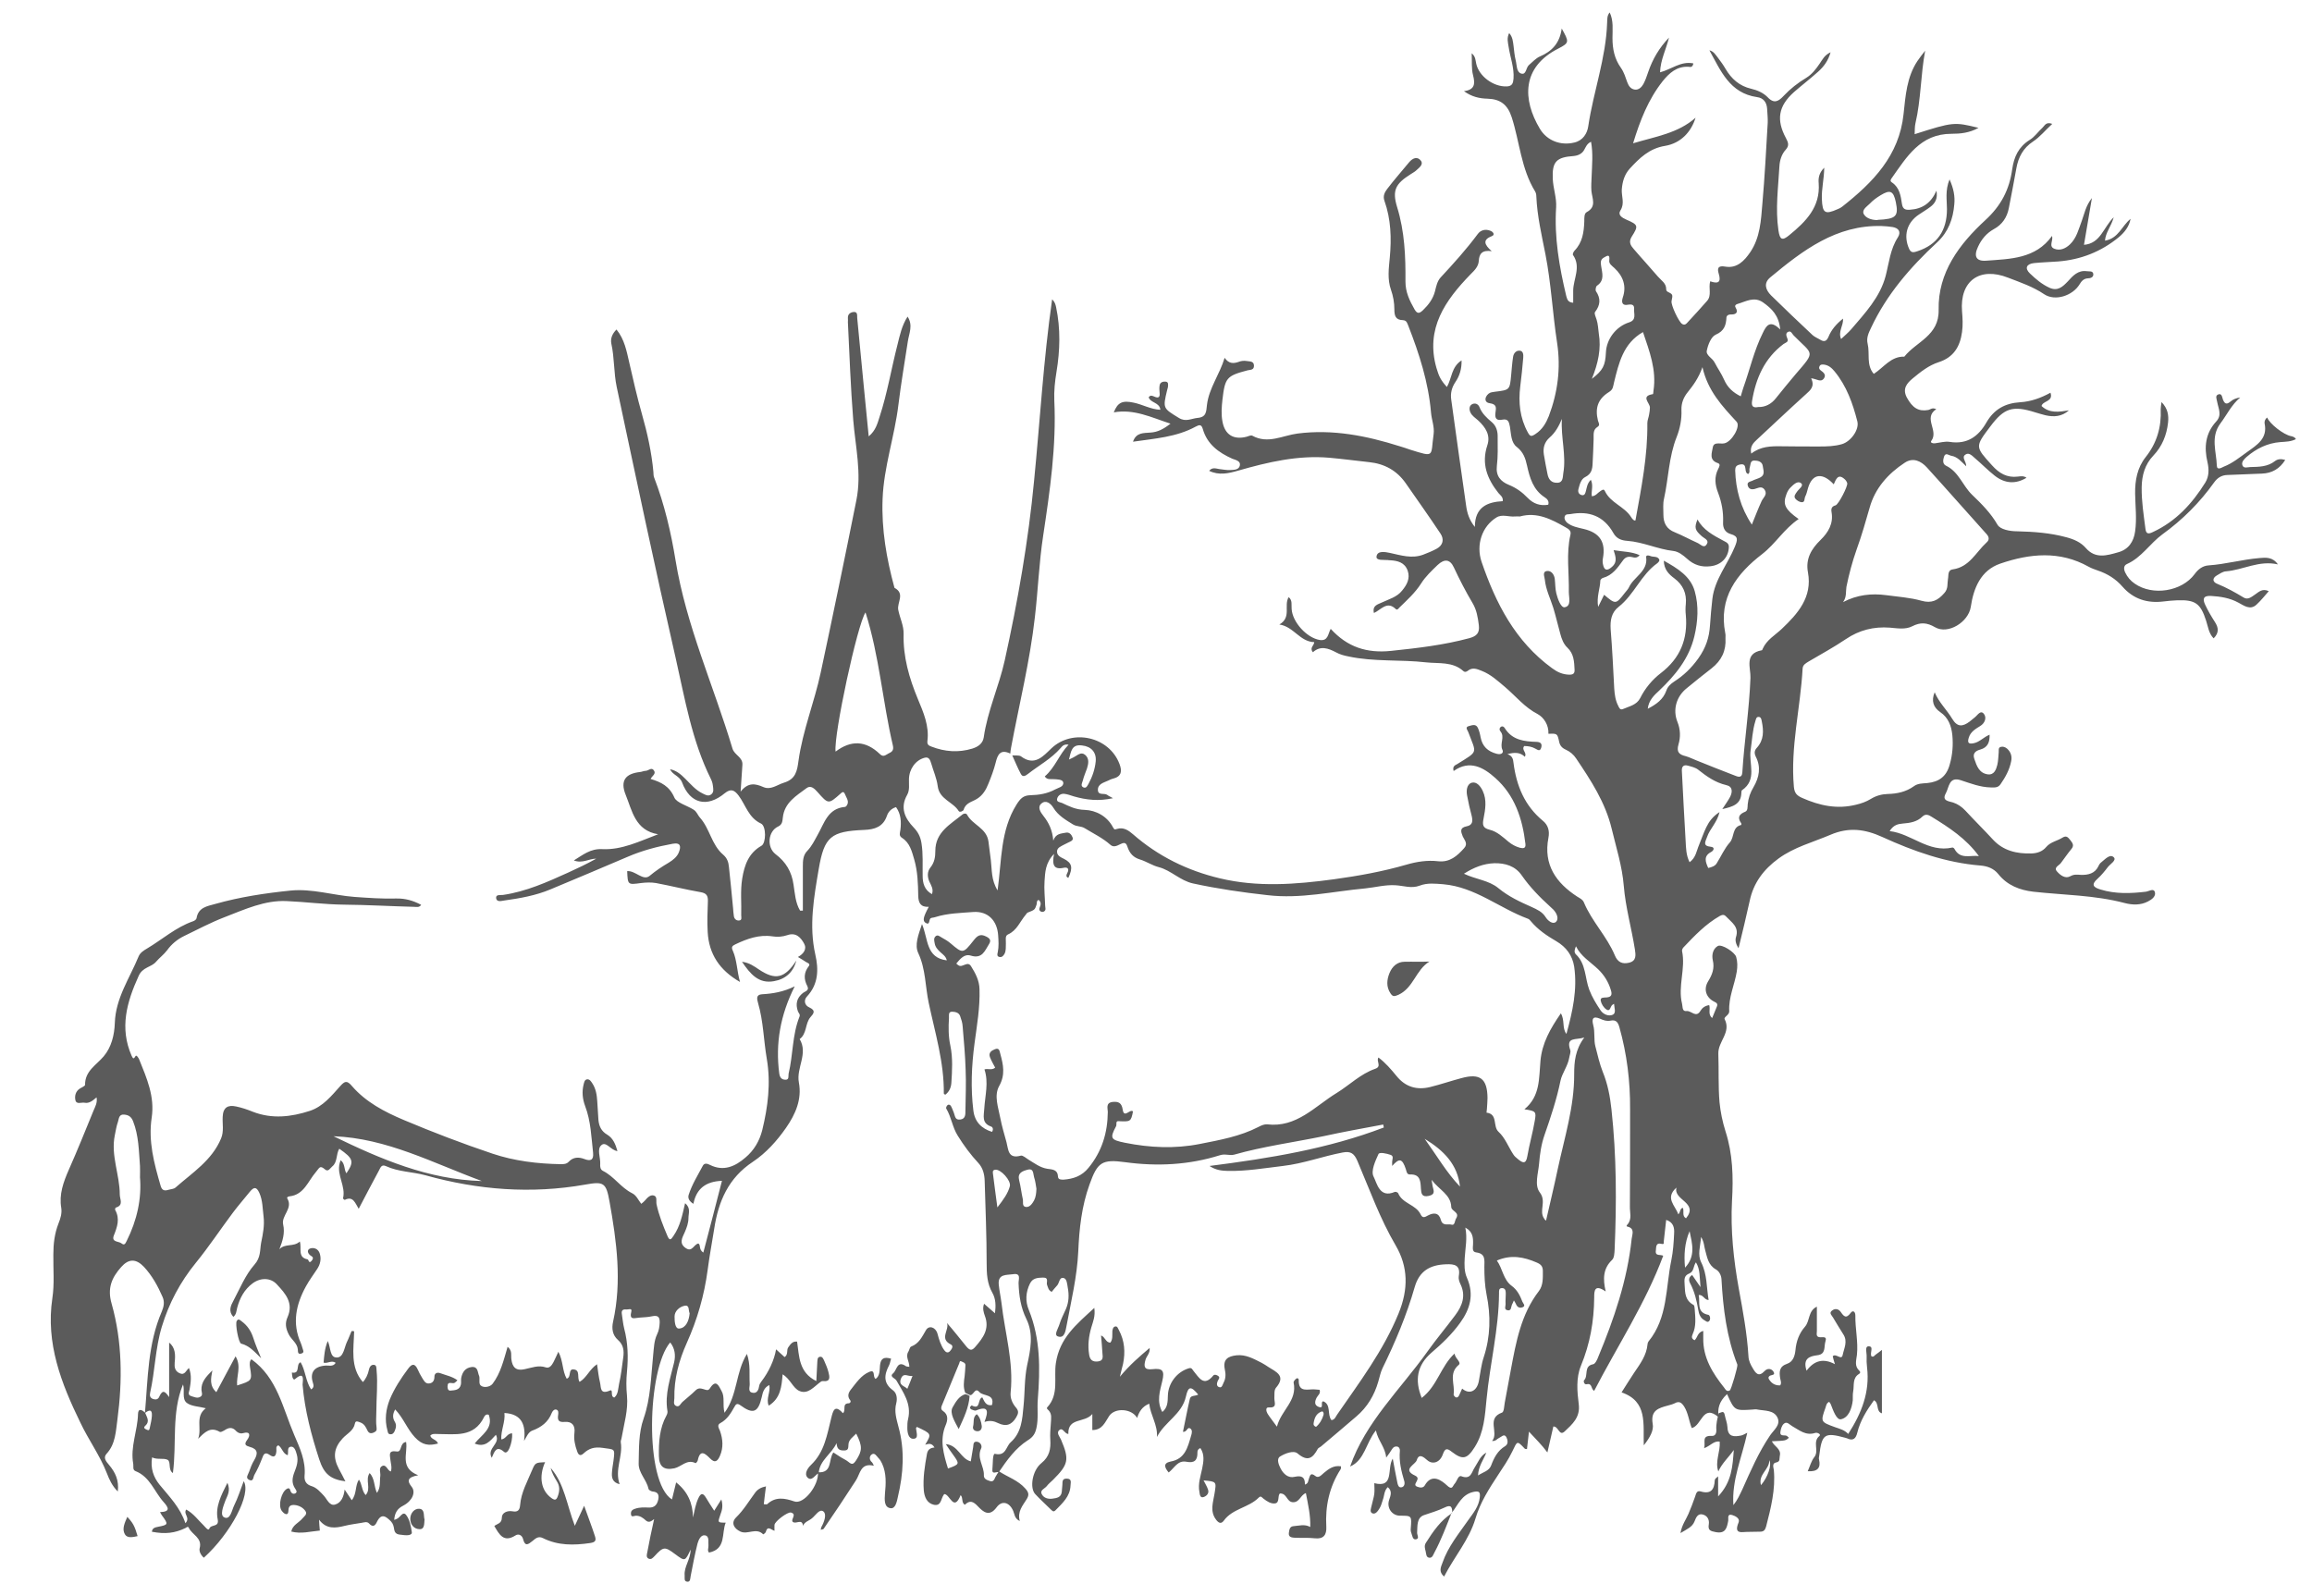 <?xml version="1.0" encoding="utf-8"?>
<!-- Generator: Adobe Illustrator 18.0.0, SVG Export Plug-In . SVG Version: 6.00 Build 0)  -->
<!DOCTYPE svg PUBLIC "-//W3C//DTD SVG 1.1//EN" "http://www.w3.org/Graphics/SVG/1.1/DTD/svg11.dtd">
<svg version="1.1" id="Layer_1" xmlns="http://www.w3.org/2000/svg" xmlns:xlink="http://www.w3.org/1999/xlink" x="0px" y="0px"
	 width="1166px" height="805px" viewBox="0 0 1166 805" enable-background="new 0 0 1166 805" xml:space="preserve">
<g>
	<path fill="#5B5B5B" d="M866.7,714.8c-8-6.9-8.4,4.3-13.5,5.5c-1.4-3.4-1.7-7.4-3.8-10.8c-1.3-2-2.5-3-4.8-1.7
		c-1,0.5-2.2,0.8-3.3,1.1c-4.8,1.3-9,2.4-7.8,9.3c0.6,3.2-1.3,6.8-4.5,10.8c-0.4-10.8,2.1-22.1-11.2-26.7c2.1-3.3,4.2-6.7,6.4-10
		c3-4.4,6.2-8.7,6.7-14.3c0-0.5,0.2-1,0.5-1.4c9.8-12,8.6-27.1,11.5-41c0.9-4.4,1.2-8.9,1.4-13.4c0.2-2.9-0.3-5.7-4-6.9
		c-0.4,3.6-0.8,7.1-1.2,10.7c-0.1,0.7,0.4,1.8-1.1,1.4c-3.1-0.8-2.7,1.8-2.9,3.3c-0.5,3.1,2.4,1.9,3.7,2.7
		c-9,24.1-23.1,45.5-34.8,68.1c-1.8-0.8-0.8-4-3.8-3.3c-1.3,0.3-1.7-1.6-1.3-2c2.3-2.3-0.4-7.2,4.6-8.1c1-0.2,2-2.2,2.5-3.6
		c8-19.2,14.7-38.8,16.9-59.7c0.2-2,1.8-5.2-2.1-6.1c-0.9-0.2-0.2-0.9,0-1.1c2.4-2.8,1.1-6.1,1.2-9.1c0.1-16.3,0.1-32.7,0.1-49
		c0.1-14.1-1.6-27.9-5.4-41.4c-0.7-2.4-1.6-3.9-4.5-3.3c-1.8,0.4-3.6-0.2-5.3-1c-3.6-1.5-4.2,0.1-3.4,3.2c1,3.6,0.2,7.5,1.1,10.8
		c1.1,4.3,2.1,8.7,3.7,12.8c2.5,6.1,3.7,12.4,4.4,18.9c2.6,23.6,2.6,47.2,1.6,70.8c-0.1,1.8-0.2,4.2-1.3,5.2
		c-4.5,4.3-4.7,9.5-3.2,15.9c-5.7-3.9-5.8-0.3-5.8,3.1c-0.1,11.9-2.1,23.3-6.7,34.4c-2.5,6.1-1.9,12.9-1.1,19.3
		c0.9,6.7-3.3,10.2-7.1,13.8c-2.8,2.6-3-2.6-5.7-2.5c-1,4.3-2,8.7-3,13.1c-2.8-3.8-5.9-6.8-9.3-10.5c-0.4,3.3-0.7,6-1,8.8
		c-0.5-0.1-0.9,0-1.1-0.2c-4-4.2-3.7-4-6.3,1.4c-2,4.2-4.7,8.1-7.2,11.9c-4.6,7-9,13.9-11.4,22c-3.2,10.7-10.6,19.1-15.8,29.2
		c-2.9-2.5-1.6-4.8-0.8-7c2.8-8.1,8.2-14.6,13-21.5c2.5-3.5,5.3-6.8,5.8-11.4c0.3-2.8-0.3-3.4-3.2-2.8c-5.9,1.3-7.7,6.4-10.8,10.4
		l0.1,0.1c0-2.8-0.5-4.3-3.9-2.6c-3.3,1.6-6.8,2.6-10.3,3.8c-3.8,1.3-3.3,5.5-3.5,8.8c-0.1,1.2,1.3,3-0.5,3.4
		c-1.8,0.4-1.9-1.8-2.4-3.1c-0.3-0.7-0.4-1.6-0.3-2.4c0.5-6.4,0.5-6.4-5.4-6.4c-4.1,0-6.9-4-5.5-8c0.7-2.1,1.7-4.4-0.7-6.4
		c-1.9,1.8-1.7,4.3-2.5,6.4c-0.5,1.4-0.8,2.9-1.6,4.2c-0.8,1.3-2,3.3-3.7,2.6c-1.5-0.7-0.6-2.6-0.3-4.1c0.4-2,1.1-3.9,1.3-5.8
		c0.2-1.8,0-3.6,0-5.3c10.3,2.6,6.2-7.4,9.3-12.4c0.9,4.7,1.5,8.3,2.3,12c0.2,1.1,0.6,2.7,2,2.5c1.6-0.2,1.9-1.9,1.5-3.2
		c-1.5-5-2.7-9.9-2.2-15.2c0.1-1-0.4-2.1-1.6-2.2c-1-0.1-1.8,0.4-2.4,1.4c-0.7,1.2-1.6,2.4-2.9,4.2c-0.5-5.3-4.1-8.5-5.2-13.7
		c-5.1,6.3-5.6,15-13,18.2c7.8-22.5,25.4-38.9,39-58c4.4-6.2,9.4-12.1,14-18.3c3.6-4.8,5.5-9.9,2.6-15.8c-0.6-1.2-1-2.7-0.8-3.9
		c1-5.6-2.1-6.2-6.5-6c-8.2,0.3-13.4,3.5-15.7,11.4c-4.1,14.3-9.8,27.8-16.3,41.1c-1,2.1-1.4,4.4-2.1,6.7c-2,6.9-5.5,12.8-11,17.5
		c-5.9,5.1-11.9,10.1-17.9,15.2c-0.5,0.4-1.3,0.7-1.6,1.2c-2.5,4.6-5,6.7-10.2,2.3c-2-1.7-6.4,0-8.9,1.6c-1.8,1.2-0.6,4.1,0.3,5.9
		c1.4,2.8,3.9,5.1,7.1,4.3c3.7-0.8,5.3,0.2,5.2,3.9c1.8-0.5,1.6-1.9,2-2.9c0.6-1.6,0.8-3.4,3.3-1.4c1.6,1.3,3.1-0.6,4.3-1.6
		c2.5-2.1,5-3.9,8.6-3.3c-0.1,0.6,0.1,1.1-0.2,1.5c-5.7,8.9-7.8,18.6-7.2,29c0.2,4-1.3,6.3-5.8,5.8c-3.5-0.4-7-0.1-10.5-0.3
		c-1.3-0.1-2.8-0.4-2.6-2.3c0.2-1.4,0.3-3.3,2.2-3.5c2.8-0.2,5.8-1.2,8.6,0.4c0.2-5.8-1.1-11.3-2.2-17.1c-2.7,0.9-3.2,4.8-6.6,4.6
		c-3.2-0.2-2.9-4.6-6.5-4.4c-1.3,1.2,0,4.6-2.4,5c-2.1,0.3-4.1-1-5.9-2.4c-0.7-0.5-1.3-1.7-2.4-0.5c-5.1,5.1-13.2,5.5-17.6,11.6
		c-1.4,1.9-2.7,1.1-3.9-0.5c-3.2-4.2-1.5-8.7-0.8-13c1-6.2,1.2-6.2-5.5-6.8c0.8,1.6,1.7,3,2.2,4.5c0.8,2-0.7,3.4-2.2,3.9
		c-1.8,0.6-1.9-1.4-2.1-2.6c-0.8-4.1,0.6-7.9,1.4-11.8c0.7-3.5,1.3-7-0.9-10.3c-1.3,0.5-1.5,1.4-1.5,2.2c0.1,3.9-1.5,5.5-5.5,4.7
		c-4.5-0.9-6.1,3.2-9,5.4c-2.1-2.5-2.9-4.7,0.9-5.5c7.4-1.3,8.7-7.2,10.4-13c0.4-1.2,0.8-2.9-0.4-3.7c-1.6-1-1.5,1.9-3.7,1.7
		c1.2-5.6,2.2-11.2,3.5-16.7c0.5-1.9,2.8-1.2,4.2-2.1c-3.6-4.3-5-4.4-6.2,1c-2,9-10.7,12.7-14.6,20.4c0.4-6.2-3.3-11-3.9-16.8
		c-3.5,1.4-5.1,4-6.1,7.2c-2.7-4.8-11.2-5.3-14.1-1c-2.1,3.1-3.4,7.1-8.5,7.1c0-2.4,0-4.7,0-8.1c-3.9,4.7-12.4,1.6-12.1,10.1
		c-2-0.2-2.7-3.3-4.4-2.1c-1.9,1.4,0,3.3,0.7,4.9c4.3,10.1,3.8,12.5-4,20.3c-1.1,1.1-2.3,2-3.2,3.2c-1,1.3-3.7,2-2.4,4.2
		c1,1.8,3.1,2.4,5.3,2.1c2.2-0.3,4.4-0.6,4.7-3.5c0.1-1.2,0.2-2.3,0.3-3.5c0.1-1.5-0.2-3.1,2.1-3.1c2.9,0,2,2.1,2,3.5
		c-0.2,5.5-4.1,8.9-7.6,12.5c-1.1,1.1-1.7,0.1-2.4-0.5c-2.6-2.6-5.3-5-7.8-7.7c-2.9-3.1-1.5-11.9,3.1-15.6c4.1-3.3,4.8-7.2,4.5-11.9
		c-0.2-2.8,0.1-5.6,0.3-8.5c0.1-2.2,0.6-4.3-1.1-6.2c-0.4-0.4-1.3-1-0.7-1.6c6-6.5,3.2-14.9,4.3-22.2c1.9-12.8,10.4-19.6,19.4-27.9
		c0.6,4.3-0.7,7-1.5,9.8c-1.3,4.5-1.9,9.1-1.1,13.8c0.4,2.6,1.7,3.7,4.4,3.4c2.8-0.3,2.5-2.2,2.3-4.1c-0.2-3-0.4-5.9-0.7-9
		c2.1,0.7,2.3,3.6,4.7,3.6c1.3-1.7,0.9-3.8,1-5.7c0.1-1.1,0.4-2.2,1.3-2.4c1.3-0.4,1.5,1,2,1.8c2.9,5.4,3.3,11.1,2.1,17
		c-0.4,1.7-0.9,3.4-1.6,6.5c5-6,9.8-10.1,15-14.5c0.3,2.7-1.6,4.1-2.1,6c-0.9,3.2-0.8,5.2,3.5,4.7c5.2-0.6,6.2,0.8,5,5.9
		c-1.2,5.1-3,10.3,0,15.7c2.8-2.3,2.7-5.3,2.8-8.3c0.2-6.3,4.6-11.9,10.4-13.7c1.7-0.6,1.9,0.6,2.6,1.4c2.7,3.2,5.1,8.1,9.9,2.2
		c0.6-0.7,1.6-0.3,2.3,0.1c1.3,0.8,0.5,1.6,0,2.5c-0.6,1.3-0.8,2.9,0.8,3.3c1.3,0.4,1.6-1.3,2.1-2.3c1.2-2.2,1.1-4.6,0.6-6.8
		c-1-5,1.6-6.5,5.9-7c4.8-0.5,8.7,1.8,12.7,3.8c1.2,0.6,2.3,1.4,3.4,2.1c4,2.5,9,4.5,3.8,10.5c-1,1.2-0.7,3.5-0.8,5.3
		c0,2.2,1.6,4.9-2.9,4.6c-1.7-0.1-1.2,2.1-0.5,3.2c1.2,1.9,2.7,3.7,4.7,6.5c2.1-8.3,10.4-13.1,8.4-22.3c-0.1-0.5,0.7-1.4,1.3-1.9
		c0.7-0.6,1.4,0.1,1.3,0.7c-0.2,6.6,4.7,4.4,8.1,4.7c0.8,0.1,1.6,0.1,2.4,0.2c0.7,1.9-0.9,2.8-1.5,4c-0.9,1.8-1.3,3.7,1,4.6
		c3.1,1.2,0.6-2.6,2.4-2.8c4.1,1.8,1.8,6.7,4.1,9.5c1.7-0.2,2.1-1.7,2.8-2.7c11.3-16.4,23.3-32.2,31-51c5.1-12.4,4.9-23.6-1.4-34.4
		c-8-13.6-13.2-28.3-19.3-42.6c-1.6-3.7-3.3-5.1-7.4-4.3c-10.1,1.9-19.8,5.6-30.2,6.8c-9.3,1.1-18.5,2.7-27.8,2.5
		c-3-0.1-5.9-0.3-9.2-2.5c30.5-3.9,59.9-8.7,87.9-19.4c-0.1-0.5-0.2-1-0.3-1.5c-10.1,1.9-20.2,3.7-30.2,5.9c-15,3.1-30.2,5.1-45,9.3
		c-2.3,0.6-4.5-0.6-7.2,0.3c-15.6,4.9-31.6,5.7-47.7,3.5c-11.8-1.6-14,0-18,11.2c-4,11-5.2,22.4-5.7,33.9c-0.6,12.7-3.6,25-5.9,37.4
		c-0.5,2.4-0.9,6.5-4.3,5.4c-2.3-0.7,0.1-4,0.7-6.1c0.8-2.7,2.2-5.2,3.3-7.8c1.5-3.5,1.6-7.1,0.9-10.8c-0.3-1.7-0.4-4.4-2.1-4.8
		c-2.2-0.5-2.1,2.5-3.2,3.7c-1,1.1-1.9,2.2-2.8,3.3c-1.7-0.8-1.8-2.2-2.3-3.4c-0.6-1.4,1.2-3.9-2.2-3.8c-2.6,0.1-5,0.2-6.4,2.9
		c-2.2,4.4-2.5,9-0.6,13.5c5.9,14.6,5.7,29.7,4.5,45c-0.4,4.8,0.4,9.7-0.7,14.5c-0.6,2.7-1.6,4.5-4.4,6.2
		c-6.1,3.9-10.5,10-14.6,16.1c-1.1-0.5-3.5,1.4-3.2-1.5c0.3-2.7,0-8,1.3-7.8c5.6,1.3,5.5-3.7,7.9-5.8c5.5-4.9,5.9-11.7,6.5-18.3
		c0.7-6.8,0.4-13.7,1.8-20.5c1.7-7.8,3.4-15.8-0.4-23.5c-2.8-5.7-3.7-11.7-3.9-17.9c-0.1-1.9,1.5-5.3-2.8-4.6
		c-3.2,0.5-7.7-0.3-7.2,5.2c0.3,3.1,1,6.2,1.4,9.4c1.7,15,6.2,29.7,4.6,45c-0.3,3,0.9,5.6,2.8,7.8c1.4,1.7,1.1,2.9,0,4.8
		c-2.3,3.9-5.2,4.8-9.1,2.9c-2-1-4.1-1.5-6.9-0.6c2-5.2,2.2-8.4-4.2-5.8c-0.6,0.3-1.6-0.2-2.4-0.5c-0.3-0.1-0.8-0.7-0.7-1
		c0.1-0.4,0.7-1,0.9-1c4.7,2.4,2.7-3.2,5.3-4.1c1,1.9,1.8,4.5,4.9,3.9c1.5-5.8-4.4-4.3-6.4-6.6c-2.4-2.8-3,2.6-5.1,1.4
		c-0.7-0.3-1.3-0.6-2-1c-1.1-2.8-0.7-5.6-0.3-8.4c0.2-1.8,0.3-3.6,0.4-5.5c0-1.3-1.2-1.5-2-1.9c-0.9-0.5-0.9,0.3-1.1,0.9
		c-2.8,6.9-5.7,13.7-8.5,20.6c-0.5,1.2-1.2,2.5,0.3,3.5c2.9,1.9,2.3,4.9,1.3,7.2c-3.1,7.5-1,14.6,1.2,21.8c6-2.2,6-2.2,2.4-7.2
		c-1.1-1.5-2.2-3.1-3.5-5.1c6.3,0.5,7.4,7.4,12.6,8.7c0.4-2.6,0.8-4.9,1.2-7.2c0.2-1.2-0.1-3,2-2.7c1.9,0.3,2.6,2.3,2,3.4
		c-2.3,4.9,1.6,9,1.4,13.5c-0.1,1.8,1.4,2.4,3,2.9c1.8,0.6,2.2-0.7,2.8-2c0.5-1,1.2-1.9,1.8-2.9c4.4,2.9,9.6,4.5,13.3,8.7
		c1.8,2,2,3.3,0.6,5.5c-1.9,3.1-4.7,6.1-3.4,10.9c-2.7-1.3-2.6-3.5-3.3-5.1c-1.9-4.4-5.7-5.5-8.4-1.8c-3.7,5-6.8,2.2-9.3-0.4
		c-2.4-2.6-4.2-3.4-6.7-0.9c-1.9-1.2-0.7-3.3-2.1-4.9c-3.5,8.7-5.4-0.4-8.2-0.5c-0.1,0.1-0.3,0.1-0.3,0.3c-1.5,1.9-1.2,5.9-5,5.1
		c-3.5-0.8-4.8-3.9-5.1-7.3c-0.5-6.2,0.5-12.3,1.6-18.4c0.4-2.1,1.6-3,3.8-3.2c-1.4-2.4-3-1.9-4.7-1.4c3.3-5.5,3.3-5.5-4.2-9
		c-0.2,0.3-0.5,0.6-0.4,0.8c0.1,2,1.5,5.1-1.3,5.2c-2.5,0.1-3.1-3-3.1-5.5c0-1.5,0-3,0.4-4.5c1.8-7.7-2.5-13.4-5.9-19.4
		c-0.7-1.2-3.8-1.9-1.6-3.7c1.8-1.4,1.9-6.7,6.4-3.5c0.3,0.2,0.9,0.2,1.7,0.3c0.1-2.6-2.1-5.1-0.5-7.6c0.5-0.8,0.7-2.3,1.4-2.6
		c4-1.5,5.5-4.9,7.5-8.3c1.5-2.6,4.9-1.5,5.8,1.8c0.8,2.9,1.6,5.8,3.4,8.3c0.7,1,1.8,1.7,2.9,0.5c0.9-1,2-2.6,0.4-3.4
		c-5.9-2.9-0.6-7.3-1.9-10.8c3.5,4,6.6,8,9.8,11.9c1.8,2.1,2.8,2.1,4.5,0.1c3.9-4.5,7.3-9,4.8-15.6c-0.6-1.7-1.3-3.7-0.4-6.1
		c1.9,1.6,3.5,3.1,5.5,4.8c0.5-3.8,0.4-7.3-1.3-10.3c-2.7-4.7-2.9-9.7-2.9-14.9c0-13.9-0.6-27.8-1-41.7c-0.1-3.2-0.9-6.4-3.1-8.8
		c-4-4.3-7.4-8.9-10.5-13.9c-2.7-4.3-3.2-9.4-5.8-13.7c-0.2-0.3,0.2-1.3,0.7-1.7c0.6-0.5,1.4-0.1,1.7,0.5c0.6,1,0.9,2.1,1.4,3.2
		c0.7,1.6,0.5,3.9,3.2,3.6c2.8-0.3,2.7-2.6,2.7-4.6c0.1-6.8,0.4-13.7,0.1-20.5c-0.2-7.3-0.9-14.6-1.5-21.9c-0.1-1.8-0.7-3.6-1.3-5.3
		c-0.7-1.8-2.7-2.1-4.2-2.1c-1.9,0.1-1.3,2.1-1.4,3.2c-0.3,4.7-0.3,9.4,0.7,13.9c1.3,6.3,0.9,12.6,0.5,18.9
		c-0.2,2.4-1.1,4.4-3.1,5.9c-0.3-0.3-0.7-0.5-0.7-0.6c0.2-15.7-4.4-30.6-7.6-45.7c-1.8-8.4-1.5-17.1-5.3-25.2c-1.9-4.1,0-9,1.9-14.6
		c3.2,7.6,1.9,17,12.5,18.3c-0.4-2-2-3-3.2-4.1c-1.4-1.3-2.6-2.6-2.9-4.5c-0.2-1.2-0.6-2.4,0.3-3.4c1.1-1.2,2.2-0.1,3.1,0.4
		c1.6,0.9,3.2,1.8,4.6,3c6.1,5.2,6.3,5.3,11.5-1.3c1.8-2.3,3.3-3.8,6.5-2.1c2,1,2.5,2,1.4,3.8c-2.1,3.3-3.4,7.6-9.2,5.8
		c-3.2-1-5.3,1.6-7.3,4c0.6,0.5,0.8,0.8,1.1,0.9c2,1.4,4.5-2.4,6.3,0.4c2.2,3.5,4.2,7.2,4.3,11.6c0.3,9.2-1.3,18.3-2.5,27.3
		c-1.5,11.3-2,22.6-0.6,33.9c0.7,5.8,4.1,9.1,9.4,10.8c0.9-1.3,0.3-2.5-0.5-2.7c-4.8-1.7-3.6-5.4-3.4-9c0.4-6.6,2.3-13.2,0.1-19.8
		c1.7-0.6,3.7,0.6,5.4-0.9c-0.9-1.7-1.9-3.4-2.6-5.2c-0.9-2.3,0.7-3.4,2.5-4.1c2.3-0.9,2.3,1.1,2.7,2.4c1.5,5.5,2.6,10.5-0.6,16.2
		c-2.7,4.9-0.4,10.8,0.6,16.2c0.8,4.1,2,8.1,3.1,12.1c1,3.7,0.7,8.6,7.2,6.8c1-0.3,2.6,1.2,3.9,2c3,1.8,5.8,4,9.4,4.6
		c2.7,0.4,5.3,0.3,5.5,4.1c0.1,1.4,1.5,1.4,2.8,1.4c5-0.4,9.2-1.8,12.6-6c6.8-8.3,9.6-17.7,9.7-28.2c0-1.7-1.2-4.6,2.5-5
		c3-0.3,4.5,0.6,5,3.8c0.7,4.8,3.7-0.5,5.2,1c-1,5.2-1.3,5.2-7.3,4.9c-1.6-0.1-0.8,1.6-1.2,2.5c-3.3,6.2-2.8,6.9,4.5,8.4
		c12.5,2.5,25.1,3.1,37.7,0.6c10.1-2,20.3-3.8,29.6-8.6c1.3-0.7,2.9-1.4,4.3-1.3c14.9,1.8,24.1-9.1,35.1-15.8
		c6.5-4,12-9.6,19.4-12.2c3.6-1.2,0.4-3.8,1.7-5.7c3.5,2.6,6.4,6,9.1,9.3c4.5,5.6,10.3,7.2,16.9,5.6c5.3-1.3,10.5-3.1,15.8-4.5
		c9.4-2.6,13.1,0.2,13.2,10c0,1.8-0.2,3.7-0.3,5.5c0,0.6-0.2,1.3-0.2,1.9c5.9,0.7,3,6.9,6.1,9.7c3.2,2.9,4.9,7.5,7.3,11.2
		c0.6,1,1.5,1.8,2.4,2.5c2.3,1.9,4.1,2.9,4.8-1.5c1-5.9,2.7-11.7,3.7-17.6c0.9-4.9,0.6-5.1-5.2-6c8.1-6.6,7.3-15.8,8.1-24.4
		c0.8-8.9,4.9-16.2,10.3-24c2.1,3.7,0.5,7.4,2.8,10.4c3.1-11.3,5.6-22.4,3.9-34c-0.9-5.6-4-9.8-8.9-12.7c-4.8-2.8-9.3-5.8-12.9-10.1
		c-0.4-0.5-0.9-1.1-1.5-1.3c-14.4-5.3-26.6-16-42.7-17.4c-4-0.3-8-0.8-11.9,0.7c-4.2,1.6-8.2,0-12.3-0.2c-5.2-0.3-10.2,1.1-15.2,1.6
		c-16.4,1.5-32.6,5.4-49.3,3.4c-12.6-1.4-25.1-3.2-37.5-5.9c-6.5-1.4-11.1-6.6-17.2-8.2c-3.5-0.9-6.3-2.9-9.6-3.9
		c-3.2-1-5.2-2.9-6.4-6.7c-1.5-4.5-5.3,2.2-8.5-0.7c-3.8-3.4-8.6-5.7-13-8.4c-1.8-1.1-4-0.7-5.9-1.9c-3.7-2.3-7.4-4.4-9.8-8.3
		c-1.4-2.3-3.8-4.2-6.1-2.2c-2.1,1.8-0.5,4.3,1,6.2c2.7,3.4,4.6,7.2,5,12.5c1.3-3.7,4-3.5,6.3-4c1.8-0.4,2.9,1,3.4,2.3
		c0.7,1.7-1.1,2.1-2.2,2.7c-0.7,0.4-1.5,0.7-2.2,1.1c-1.4,0.8-3.3,1.4-3.4,3.3c-0.1,2.2,1.9,3,3.5,3.8c4.1,2.1,4.6,4.4,2.2,9.6
		c-1.5-0.6-0.9-1.7-0.5-2.5c1.1-2.1,0.1-3-1.8-2.6c-5.1,1.1-6-1.5-4.9-7c-4.4,4.5-4.5,9.3-4.8,13.7c-0.3,4.1,0.2,8.2,0.3,12.3
		c0,1.1,0.7,2.4-0.7,3.1c-0.4,0.2-1.1,0.2-1.4,0c-1.5-0.8-0.6-2-0.3-3c0.3-1,0.2-2-0.9-2.9c-1.1,0.4-0.8,1.5-1,2.3
		c-0.9,2.7-0.9,2.7-4.5,4.1c-0.4,0.2-0.7,0.7-1,1.1c-2.9,3.4-4.4,7.9-8.9,9.9c-1.7,0.7-1,3-1.1,4.6c-0.1,1.8,0.2,3.7-0.8,5.4
		c-0.6,0.9-1.2,1.6-2.4,1.4c-1.5-0.3-1.1-1.5-0.9-2.4c0.6-2.9,0.4-5.7,0.2-8.6c-0.5-7.3-5.1-12.2-12.5-11.7
		c-6.4,0.5-13,0.6-19.3,2.6c-0.8,0.3-1.7,0.2-2.3,0.6c-0.9,0.7-0.2,3.8-2.6,2.2c-1.5-1-0.6-3.1,0-4.6c0.4-1,1-2,1.7-3.4
		c-4.2,0.2-5.2-2.1-5.3-5.5c-0.1-6.2-0.3-12.4-2-18.3c-1.2-4.1-2.2-8.5-6.2-11c-1.7-1.1-1-2.5-0.8-4c0.5-4.1,0.3-8-2.2-11.5
		c-2.3,0.7-3.9,2.3-4.6,4.4c-1.9,5.6-6.3,6.9-11.4,7.1c-16.8,0.7-20.2,3.3-23,19.8c-2.4,14.2-5,28.5-1.7,43.1
		c1.7,7.4,1.6,14.9-4.2,21.1c-1.8,1.9-1.2,4.5,1.1,5.5c3.5,1.6,2.3,3.1,0.6,5c-2.7,3.2-1.7,8.3-5.4,11c4.4,7.4-1.8,14.5-0.4,21.9
		c1.6,8.5-1.7,16-6.5,22.9c-4.6,6.6-10.1,12.7-16.7,17.1c-12.4,8.2-17.4,20-19.5,33.8c-1.1,6.9-2.4,13.8-3.3,20.7
		c-1.7,12.8-5.2,25-10.5,36.8c-4,8.9-6.5,18.2-6.3,28c0,1.3-0.8,3.2,1,3.9c1.6,0.6,2.1-1.2,3-2c2.2-2,4.6-3.8,6.7-5.9
		c1.4-1.4,2.7-1,4.1-0.6c1.1,0.3,2.2,1,3.1-0.4c3.2-5.1,4.6-1,5.9,1.3c1.8,3.1,0.4,6.8,1.5,11c6.7-9.2,5.5-20.3,11.3-29.7
		c1.9,5.5,1.1,10.4,1.4,15.1c0.1,1.6-1.1,4.1,1.5,4.5c2.2,0.4,3-1.5,3.3-3.5c0.1-0.8,0.6-1.5,1.1-2.2c3.7-4.8,6.5-10.8,7.4-16.2
		c1.5,1.3,2.9,2.6,4.3,3.9c2-1.3,0.8-3.6,1.9-5c1.1-1.5,2.1-3.1,4.4-2.8c1.1,7.4,0.8,15.5,9.7,19.9c0.2-3.5,0.3-6.5,0.5-9.6
		c0.1-1,0-2.3,1.1-2.6c1.5-0.4,1.9,1,2.4,2c0.8,1.8,1.6,3.7,2.1,5.6c0.6,2.4,1.3,5.1-2.9,4.6c-0.3,0-0.7,0.1-0.9,0.3
		c-3.3,2.3-6.4,6.6-10.8,4.7c-3.3-1.4-4.6-6.1-8.5-8.4c-0.5,6.1-1,12.1-7,15.8c-1.5-3.5,1-6.8,0.3-10.4c-2.7,1.3-3.3,3.6-3.8,6
		c-1.8,7.9-4.4,8.9-10.8,4.2c-1.7-1.2-2.3-0.5-3,0.8c-1.8,3.2-3.6,6.3-7.1,8.2c-1.9,1-0.7,2.6-0.2,3.9c1.5,4.2,1.8,8.5,0,12.6
		c-1.1,2.5-2.4,4-5,1.3c-2.3-2.3-5-4.9-6.2,1c-0.1,0.6-1,1.5-1.1,1.4c-4.3-2.2-7.1,1.8-10.7,2.6c-5.3,1.1-7.7-0.9-7.8-6.2
		c-0.1-7.1,0.3-14,3.8-20.4c0.4-0.7,0.7-1.7,0.5-2.4c-1.4-8.5,1.5-16.4,3.4-24.5c0.8-3.5,0.4-7-2-10c-11.6,13.6-13.1,70.5,0.9,79.2
		c0.7-2.9,1.4-5.7,2.1-8.6c5.8,4.6,8.4,10.4,8.5,17.7c0.8-3.5,1.3-6.7,2.7-9.7c1.3-2.8,2.4-2.7,3.9-0.2c1.1,1.9,2.3,3.7,4.1,6.5
		c1.2-1.9,2.3-3.6,3.6-5.7c1,3.4,0.3,5.6-0.5,7.7c-1.4,4-1.4,4,2.7,4c-2.2,5.3,0.4,13.3-8.4,15.1c-1-1-0.2-2.3-0.3-3.6
		c-0.2-1.9,0.6-4.7-1.8-5.1c-2.1-0.3-3.2,2.4-3.7,4.1c-1.4,5.5-2.4,11-3.5,16.6c-0.2,1.1-0.1,2.8-1.6,2.7c-1.9-0.1-1.3-1.9-1.4-3.2
		c-0.4-4.4,3-8,3-13c-2.8,6-2.8,6-7.8,2.3c-5.2-3.9-5.9-3.9-10.4,1c-0.9,0.9-1.6,1.8-2.9,1.3c-1.4-0.6-1-2-0.8-3
		c1-5.6,2.2-11.1,3.5-17c-1.4,1.1-2.7,2.1-4.3,0.6c-1.3-1.2-2.8-2.3-4.9-2.3c-0.9,0-2.5,1.2-2.5-1.1c0-1.4,0.8-2,2.1-2.4
		c2.3-0.8,4.6-0.7,6.9-0.6c2.9,0.1,4.2-1.4,4.8-4.1c0.5-2.5-0.3-3.8-2.9-4c-0.7-0.1-1.9-0.7-2-1.3c-1-4.6-5.1-8.1-5-12.8
		c0.2-7.6-0.1-15.4,2.5-22.7c3.6-10.3,3.7-21.2,4.8-31.9c0.4-3.7,0.4-7.2,2-10.6c0.9-1.8,1.2-3.7,1.3-5.8c0.1-2.9-0.8-3.9-3.8-3.3
		c-2.1,0.5-4.3,0.5-6.5,0.7c-2.2,0.1-5.2,1.6-4-3.1c0.5-1.9-1.6-0.9-2.5-1c-1.6-0.2-2.6,0.3-2.3,2.2c0.4,2.5,0.6,5,1.2,7.4
		c1.9,7.2,2.1,14.4,1.4,21.8c-0.4,4-0.4,8,0,12c0.7,7.3-1.5,14.3-2.7,21.3c-0.1,0.8-0.6,1.7-0.4,2.4c1.1,7-3.2,13.7-0.6,21
		c-3.4-0.8-4-3-3.9-5.4c0.1-2.2,0.5-4.3,0.8-6.4c0.8-6.4,0.7-5.6-5.4-6.5c-4.2-0.6-6.9,0.2-9.7,2.8c-1.6,1.5-2.6,0.8-3.2-1
		c-1.1-3-1.8-6.1-1.4-9.3c0.5-3.9-1.3-5.9-4.9-5.6c-3.2,0.3-3.7-1-3.3-3.6c0.1-0.9,0.3-2.2-0.9-2.6c-1.1-0.3-1.9,0.7-2.3,1.6
		c-1.8,4.7-5.3,7.3-9.9,9c-1.9,0.7-2.8,3-4.1,5.2c1-8.1-1.1-13.6-9.9-14.1c0.5,4.5-1.8,8.6-1.6,13.3c2.4-0.1,3-3.2,5.5-3
		c0.1,2.6-0.4,5-1.3,7.3c-0.5,1.2-1.6,3.1-2.8,2c-3.8-3.3-4.8-0.3-6.2,3c-2.7-4.9,4.6-7,2.1-11.6c-2.8,3-5.4,6.6-10.7,4.4
		c3.4-4.4,9.6-7.5,7.1-14.5c-1.4-0.5-2.1,0.5-2.4,1.2c-5.1,10.4-14.6,8.5-23.4,8.5c-1.4,0-2.6-0.3-3.7,0.8c0.5,2,3.1,1.8,3.9,4
		c-4.6,1.2-7.9,0.9-11.7-3.2c-3.9-4.2-5.7-9.6-9.9-14c-1.3,2.3-1.4,4.2-0.2,6.2c1,1.6,0.6,3.2-0.1,4.8c-0.4,0.9-1.1,1.7-2.3,1.5
		c-1.1-0.1-1.1-1.2-1.3-1.9c-1.5-5.4-0.8-10.7,1.2-15.7c2.3-5.5,5.6-10.6,9.2-15.4c1.9-2.6,3.4-2.9,4.9,0.4c0.6,1.4,1.3,2.7,2.1,4
		c0.9,1.4,1.6,3.2,3.6,3c1.9-0.2,2.7-1.5,2.7-3.5c0-1.5,1.2-2.3,2.9-1.7c2.9,1.1,6,1.6,8.7,3.6c-0.5,0.5-0.9,0.9-1.3,1.2
		c-1.1,0.9-3.7-1.2-3.7,1.9c0,1,0.2,2.2,1.5,2.1c2.1-0.2,4.5-0.2,5.2-2.9c0.3-1.1,0-2.3,0.2-3.5c0.6-2.9,2-5.1,5.3-5.5
		c3.3-0.3,2.9,2.7,3.7,4.4c0.5,1.3-0.1,3,0.4,4.3c0.9,2,4.9,1.7,6.4-0.2c4.1-5.4,5.6-11.9,7.6-18.7c2.5,2,1.6,4.3,1.9,6.3
		c0.5,4,2.3,6,6.7,5c3.5-0.7,6.9-2.2,10.7-0.9c1.8,0.6,3-1.1,3.8-2.6c0.8-1.5,1.5-3.2,2.5-5.3c2.5,4.7,1.9,9.6,4.2,13.6
		c2.5-0.8,0.6-4.9,3.4-4.7c3.7,0.3,1.6,4.1,3.1,6.3c3.6-2.1,5-6.4,8.8-8.9c0.5,3.4,0.8,6.3,1.5,9.2c0.6,2.3-0.2,6.3,4.9,4.1
		c2.1-0.9,0,3,2.3,3.5c2-1.6,1.9-4.4,2.4-6.8c1-4.4,1.5-8.9,2.1-13.3c0.5-3.4,0.2-6.5-2.7-9c-2.7-2.4-3.2-5.7-2.4-9.2
		c4.5-20.3,1.8-40.4-1.8-60.5c-1.7-9.6-2.9-10.3-12.3-8.6c-27.2,4.8-54,2.7-80.5-4.7c-6.6-1.8-13.6-1.7-19.9-4.6
		c-2.4-1.1-2.8,0.8-3.6,2.2c-3.4,6.3-6.7,12.6-10.2,19.3c-1.8-2.9-2.8-6.6-7-4.5c-0.1,0.1-1-0.6-0.9-0.8c1.5-6.1-3.3-11.6-1.7-17.7
		c0.1-0.5,0.3-0.9,0.5-1.5c2.3,1.7,1.6,4.6,2.9,6.6c4-5.9,3.6-7.4-3.6-12.4c-1.7,2.8-0.8,6.7-3.5,8.9c-1.1,0.9-2,2.9-3.6,1.6
		c-2.8-2.4-2.8-0.9-4.8,1.4c-3.8,4.4-5.9,11.3-13.1,12.1c-0.7,0.1-1.6,0.4-1.2,1.1c3,5-3.1,8.6-2.1,13.1c1,4.4-0.3,8.4-1.9,12.5
		c2.9-3.1,7.2-1,10.3-3.9c1.1,3.4-1.3,8,3.9,9c0.6,0.1,0.6,2.3,1.9,0.9c0.6-0.6,1.4-1.8,0.1-2.5c-1.9-1.1-2.5-3-0.9-3.8
		c1.9-0.8,4.4,0,5.1,2.6c0.8,2.7,0.2,5.3-1.3,7.6c-1.9,2.9-4,5.7-5.7,8.8c-5,9.1-7.1,18.6-2.6,28.6c0.3,0.8,0.6,1.6,0.8,2.4
		c0.2,1,1.3,2.4-0.5,2.9c-1.9,0.6-1.7-0.9-1.8-2.1c-0.3-3.1-3.1-4.8-4.5-7.4c-1.7-3.3-2-5.9-0.7-8.8c3.2-7.2-1.1-12-5.3-16.5
		c-3.2-3.6-8.4-3.5-12.3-0.6c-4.2,3.1-6.5,7.5-7.8,12.4c-0.4,1.6-0.4,3.3-1.9,4.5c-2.7-2.9-1.3-5.7,0.1-8.3c3.3-6.2,6-12.9,10.5-18
		c3.3-3.7,2.7-7.3,3.4-11.1c0.9-4.4,1.8-8.8,1.2-13.4c-0.5-3.9-0.4-7.9-2.1-11.7c-1.5-3.3-2.8-3-4.8-0.6c-2.8,3.5-5.8,6.9-8.5,10.5
		c-6.3,8.4-12.1,17.2-18.7,25.3c-7.9,9.7-13.6,20.4-17.2,32.3c-3.3,10.9-3.4,22.3-5.9,33.4c-0.3,1.4,0,2.6,1.7,3.1
		c1.4,0.4,2.4,0,2.9-1.2c1.8-4.1,3.2-2.4,5,0.2c0-9.1,0-18.3,0-27.5c3.2,2.5,3.2,6.3,2.8,10c-0.2,2.4,0.1,4.3,2.4,5.4
		c2.7,1.3,3.2-1.3,4.8-2.6c1.5,3.7,0.9,7.3,0.3,10.9c-0.2,1.1-1.2,2.7,0.9,3.3c1.4,0.4,2.9,1.2,4.4,0.4c1.6-0.8,0.8-2.2,0.7-3.5
		c-0.2-4,2.3-6.7,5.5-9.9c-0.8,4.2-1.5,7.8,2,11c3.2-6.1,6.4-11.9,9.7-18.1c3.1,5.2,0.3,10,0.8,14.7c7.5-2.4,7.6-2.4,6.5-9.1
		c-0.3-1.8-0.2-3.3,0.7-4.1c13.1,9.4,15.8,24.7,21.6,38.2c2.8,6.5,5.9,13.1,5.2,20.6c-0.2,2.5,0.8,4.4,3.6,5.2
		c2.6,0.8,4.4,3,6.2,4.9c1.6,1.8,2.8,5.1,5.5,4.4c3.1-0.8,4.5-3.9,4.9-7.6c1.3,1.9,2.3,3.5,3.6,5.4c2.6-3.2,1.6-7.3,3.6-10.4
		c1.7,2.3,1.3,5.4,3.4,7.8c3-3.3-0.4-7.5,2-11.1c2.7,2.8,2.1,6.6,3.7,10c2-2.8,1.3-5.8,1.7-8.6c0.2-1.7-1-4.1,1-5
		c2.1-0.9,2.5,2.3,4.3,2.8c0.7-2,0-3.9-0.2-5.8c-0.2-2.4-1.3-5,3.2-4.3c2.8,0.4,1.3-4.3,4.7-4.8c1,5.7-3.5,13,6.1,16.8
		c-5.5,1-5.7,2.8-3.3,5.8c2.2,2.7,0.4,7.1-4.2,9.5c-3.2,1.6-4.3,3.8-4.6,7.2c0.6-0.2,1-0.3,1.3-0.5c1.7-0.6,3-4.1,4.7-2
		c1.8,2.3,2.5,5.8,2.9,8.8c0.2,1.4-2.3,1.6-3.8,1.4c-2-0.4-4.6,0.2-5.1-2.8c-0.2-1.5-0.5-2.9-1.6-4.1c-2.4-2.4-4.8-4.5-7.1,0.2
		c-0.9,2-2.1,2.9-4,0.8c-1-1.1-2.5-0.5-3.8-0.3c-2.8,0.5-5.6,0.8-8.4,1.5c-4.8,1.2-9.3,1.8-13-3.1c0.1,1.8,0.2,3.7,0.4,5.5
		c-4.7,0.4-9.4,1.8-14.4,0.5c0.6-3.3,3.8-4.4,5.6-6.6c0.9-1.1,2.7-2.1,1.5-3.8c-1.3-1.8-3.3-2.8-5.5-3c-1.7-0.1-2.9,0.4-3,2.4
		c-0.1,0.9,0,2.4-1.3,2.2c-0.8-0.1-1.7-1.1-2.2-1.8c-1.8-2.7-0.1-9.3,2.6-10.9c1.1-0.7,1.6-0.1,1.8,0.7c0.4,1.5,1.5,2.1,2.6,1.5
		c1.2-0.7,0.2-1.8-0.3-2.6c-1.7-2.7-1.3-5.3-0.2-8.1c1.1-2.8,2.1-5.7,1.2-8.8c-0.5-1.7-1.1-4.2-3-4c-2.1,0.2-1.1,2.7-1.6,4.3
		c-2.5-0.8-2.7-3.6-4.7-5c-1.5,0.5-0.9,1.9-1,2.9c-0.2,2.4-1,3.6-3.3,2c-2.7-1.9-3.2-0.2-4,1.9c-1.1,2.8-2.3,5.5-3.8,8.1
		c-0.6,1-0.4,3.7-2.7,2.5c-2-1-0.4-2.7,0-4c0.7-2,1.5-4.1,2.6-5.9c1.9-3.2,2-5.6-2.2-6.7c-2.1-0.6-3.1-1.2-1.3-3.6
		c1.4-1.9,1.9-4.5-2.3-3.3c-1.2,0.3-2.4-0.2-3.2-1c-2-2.3-3.9-1.9-6.1-0.4c-0.7,0.4-1.8,1-2.3,0.7c-4.8-2.8-7.6,0.3-10.9,3.5
		c2.1-5.1-1.7-11.2,3.9-15.4c-3.4-0.9-7.2-0.9-9.6-2.7c-2.6-2-0.9-6.3-1.9-9.3c-5.9,14.3-3.1,29.7-5.1,44.7
		c-2.6-1.7-0.8-5.7-2.7-6.7c-2.1-1-5.1,0.1-7.8-1.2c-0.9,5.5,0.7,10,3.8,13.8c4.9,6,10.4,11.5,13,19.4c2.7-2.9-1.2-4.5,0.4-6.9
		c3.6,1.9,6,5.3,8.9,8.1c0.8,0.8,2.3,2.9,2.8,1.5c0.8-2.3,5-0.5,4.2-4.6c-1.3-6.4,1.7-12.1,4.9-18.5c1.7,4,0,6.4-1,8.9
		c-1.1,3-3,7.6-0.5,8.6c3,1.3,3.7-3.7,4.9-6.1c1.9-3.8,3.2-8,4.8-12.2c4,6.4-6.5,26.3-20.1,38.6c-1.5-1.3-2.5-3.2-2.1-4.8
		c1.4-5.3-3.9-6.8-5.5-10.3c-0.4-0.9-1.1-0.2-1.6,0.1c-5.4,2.6-10.2,3.2-17,1.9c0.2-1.9,1.6-2.2,3.1-2.5c5.2-1,5.3-1.2,2-5.7
		c-0.3-0.4-0.5-0.8-1-1.7c5.3-0.2,4.4-2.2,1.8-5.1c-4.7-5.2-6.8-12.7-14.2-15.6c-1.5-0.6-0.9-2.3-1.1-3.6
		c-1.6-8.6,2.2-16.7,2.4-25.2c0.1-3.1,2.1-2.1,3.6-0.6c0.8,2.2,2.6,4.3,0,6.6c-1.2,1.1,0.2,1.7,1,2c1.2,0.6,1.2-0.5,1.4-1.3
		c0.4-1.9,0.9-3.9,1-5.8c0.2-3.5-1.5-2.9-3.5-1.4c1.5-17.3,1.4-34.8,8.5-51.2c1-2.4,1.5-4.8,0.4-7.3c-2.4-5.5-5.3-10.8-9.4-15.2
		c-4-4.2-7.7-4.2-11.5,0.1c-4.7,5.3-7.1,10.6-4.8,18.5c5.4,19.1,5.5,38.9,2.9,58.5c-0.8,5.7-0.9,12.2-5.4,17.1c-2,2.1-0.2,4,1.2,5.7
		c3.1,3.7,5.1,7.7,4.4,13.4c-2.9-2.9-4.3-6.1-5.5-9.2c-3.5-9-9.3-16.9-13.4-25.6c-9.6-19.7-17.5-39.9-14.1-62.7
		c1.1-7.2,0.4-14.6,0.5-22c0-5.4,0.6-10.6,2.6-15.7c1-2.5,1.8-5.1,1.4-7.8c-1.2-6.9,1.1-13.1,3.8-19.3c4.4-9.9,8.4-19.9,12.5-29.9
		c0.8-1.9,2-3.9,1.5-6.6c-1.9,1.6-3.7,3.2-6.1,2.7c-1.6-0.3-4.1,1.1-4.6-1.4c-0.4-2,0.1-4.3,2.2-5.7c0.9-0.6,2.7-1.3,2.7-1.9
		c-0.1-7,5.6-9.9,9.4-14.4c3.9-4.6,5.4-10.8,5.6-16.8c0.4-12.6,7.5-22.6,12-33.6c0.8-1.9,2.6-3,4.3-4c7.7-4.6,14.5-10.7,23.1-13.7
		c0.7-0.2,1.7-0.9,1.8-1.5c0.9-5.6,5.4-6.1,9.6-7.3c12.4-3.5,25.1-5.4,37.8-6.7c10.9-1.1,21.5,2.4,32.3,3.2c7,0.5,14,1,21,0.8
		c4.5-0.1,8.5,1,12.6,3.2c-1,1.5-2.5,1-3.6,1c-11.8-0.3-23.6-1-35.4-1.1c-9.7-0.1-19.3-1.4-28.9-1.8c-11-0.5-21.1,4.2-31.2,8.1
		c-7,2.7-13.6,6.2-20.4,9.5c-3.5,1.7-6.4,4.1-8.7,7.3c-1.6,2.1-3.8,3.7-5.5,5.7c-2.5,2.9-6.8,2.6-8.8,7.2c-6,13.2-9.7,26.2-3.5,40.3
		c0.8,1.7,1.1,1.5,2,0c0.4-0.6,1.5,1,1.8,1.8c3.8,9.4,7.9,18.7,6.3,29.3c-1.8,11.9,1.2,23.1,4.5,34.4c0.6,2.1,1.7,2.7,3.7,2.1
		c1.3-0.4,2.9-0.4,3.8-1.2c8.5-7.5,18.4-13.7,23-24.8c1.5-3.6,0.6-7.3,0.8-10.9c0.2-4.8,2.7-6.1,6.8-5.2c2.9,0.6,5.8,1.6,8.5,2.7
		c9.6,3.7,19.2,2.6,28.7-0.5c6.6-2.2,10.9-7.6,15.3-12.5c2.2-2.4,3.3-3.1,5.9,0c7,8.1,16.4,13,26.1,17.1c14.7,6.2,29.6,11.9,44.8,17
		c11,3.7,22.7,5.1,34.4,5.3c1.5,0,2.9,0,4.1-1.3c2.2-2.3,4.9-2.4,7.8-1.3c3.1,1.2,4.8,0.6,4.4-3.2c-0.9-7.9-1.1-15.9-4-23.5
		c-1.3-3.5-1.7-7.1-0.8-10.8c0.3-1,0.4-2.5,1.8-2.7c1.3-0.1,2,1.1,2.6,2c1.8,2.7,2.3,5.8,2.5,9c0.2,3.2,0.4,6.3,0.6,9.5
		c0.3,3.2,1.5,5.7,4.4,7.4c3,1.8,4.2,4.8,5.2,8.3c-3.4-0.4-5.7-5.1-8.1-3c-2.4,2-0.4,6.2-0.6,9.5c-0.1,1.3,0,2.8,1.4,3.5
		c5.6,2.8,9,8.4,14.6,11.2c2.3,1.1,3.1,3.4,4.7,5.4c0.7-0.6,1.3-1,1.8-1.6c1.2-1.4,2.7-3.1,4.5-2.6c1.9,0.5,1.1,2.8,1.4,4.4
		c1.2,5.6,3.3,10.8,5.5,16c1.1,2.6,1.8,1.9,3.1-0.1c3.3-4.8,4.4-10.3,5.8-16.4c3,2.4,1.7,5.1,1.7,7.5c0,2.5-0.9,4.9-1.9,7.2
		c-1.2,2.7-3,5.5,0.5,7.9c3.3,2.3,4-1.8,6.4-2.3c1.4,0.9,0,2.9,2.5,4.6c3.2-12.2,6.3-24,9.4-36.2c-8.1,0.3-12.9,3.9-14.4,11.6
		c-2.1-1.3-2.9-2.8-2.4-4.5c1.7-5.3,4.6-9.9,7.2-14.8c0.8-1.4,2.3-1,3.6-0.3c6.9,3.4,12.7,0.7,17.8-3.7c4.3-3.6,7.1-8.3,8.5-13.8
		c2.9-11.9,4.4-23.8,2.3-36.1c-1.6-9.3-1.7-18.9-4.4-28.1c-0.5-1.9-1.2-4.2,2-4.4c5.5-0.3,10.8-1.2,16.5-4
		c-7.3,14.5-9.8,28.9-7.8,44c0.3,2.2,1.4,3.1,3.1,3.1c2,0.1,1.4-1.9,1.6-3c2.3-9.5,1.8-19.6,5.5-28.8c0.5-1.2-0.5-1.8-0.8-2.7
		c-1.3-3.7-0.6-6.8,2.6-9.3c1.1-0.8,3.2-1.2,2.2-3.3c-1.9-3.6-1.9-6.9,0.7-10.2c0.9-1.2-0.6-1.6-1.3-2c-1.4-0.9-2.8-1.8-4.2-2.6l0,0
		c2.8-1.5,4.7-4,3.1-6.8c-1.6-2.9-4-5.8-8.5-4.2c-2.3,0.8-5,1-7.4,0.6c-6.8-1-12.8,1.2-18.7,4c-1.7,0.8-2.2,1.4-1.3,3.3
		c2.1,4.8,2,10,3.6,15.7c-10.3-5.9-15.7-14.1-16.3-25.2c-0.3-5.1-0.1-10.3,0.1-15.5c0.1-2.8-0.7-4.1-3.7-4.6
		c-7.5-1.3-15-3.2-22.5-4.6c-2.4-0.4-5-0.3-7.5,0c-6.7,0.9-6.7,1-7-6c4.1-0.4,8,5.1,11.3,2.4c3.1-2.6,6.3-4.7,9.7-6.7
		c2.1-1.3,4.2-2.9,5.1-5.3c1-2.6,1.1-5-3.2-4.2c-7.7,1.4-15.3,3.4-22.5,6.5c-13,5.5-26,11.1-39.1,16.5c-7.4,3.1-15.3,4.5-23.2,5.6
		c-1.5,0.2-3.9,1-4.2-1.2c-0.2-2,2.2-1.4,3.5-1.6c11.7-1.7,22.3-6.5,32.9-11.3c4.8-2.2,9.5-4.4,14.1-7c-3.7,0-7,2.6-11.3,0.9
		c4.6-2.8,8.3-6,14.3-5.7c9.9,0.5,18.9-4,28.2-7.5c-11.6-1.9-13.1-11.9-16.4-20c-2.8-7-0.1-10.6,7.3-11.4c1-0.1,1.9-0.6,2.9-0.6
		c1.4-0.1,2.8-1.9,4-0.3c1.4,1.8-0.8,2.8-1.6,4.4c5.3,1.6,9.5,3.6,12,9.4c1.1,2.6,6.4,4,9.7,6.1c1.6,1,2.1,2.8,3.1,3.9
		c5.1,5.6,5.9,13.8,11.8,18.8c2,1.7,2.7,3.8,2.9,6.1c0.8,6.9,1.4,13.9,2.1,20.9c0.1,1.3,0.2,2.7,0.4,4c0.2,1.3,1.1,2.2,2.4,2.2
		c1.9,0,1.3-1.6,1.3-2.6c0.2-6.2-0.5-12.3,0.5-18.5c1.1-6.8,3.2-12.9,9.7-16.6c2.4-1.3,2.5-9.9-0.2-11.2c-6.3-2.9-7.7-9.3-11.3-14.1
		c-2.1-2.8-3.9-3.7-7-1.2c-8.9,7.4-17.5,5.3-21.5-5.4c-1.3-3.4-4.7-3.7-6.1-6.7c3.2,0.6,5.5,2.6,7.7,4.8c2.7,2.7,5.2,5.7,8.7,7.4
		c1.3,0.6,2.7,1.6,4.2,0.6c1.7-1.1,1.2-3,1-4.6c-0.1-1.1-0.5-2.3-1-3.3c-9.6-19.3-13.1-40.5-17.8-61.2c-10.4-45.4-20-91-29.7-136.6
		c-1.5-7.1-1.1-14.6-2.7-21.8c-0.5-2.5,0.4-4.9,2.6-7.1c4,4.9,5.1,10.8,6.4,16.5c2,8.8,4,17.6,6.5,26.4c2.6,9.1,4.8,19,5.7,28.8
		c0.1,1,0,2.1,0.4,3c5.2,13.5,8.5,27.7,10.8,41.8c5.4,33,19.2,63.2,28.7,94.9c1,3.3,5.3,4.3,5,8.2c-0.3,4.1-0.5,8.1-0.9,13.5
		c3.8-4.8,7.4-4.1,11.5-2.3c3.7,1.6,6.8-1.1,10.3-2.2c6-1.8,6.7-5.9,7.4-11.1c2.1-15.2,8-29.5,11.2-44.5c6.2-29,12.2-58,18-87
		c2.7-13.5-0.5-26.9-1.6-40.3c-1.3-16.4-1.9-32.9-2.7-49.4c0-0.7,0.1-1.3,0-2c-0.1-1.9,1-2.8,2.6-3.1c2.5-0.4,2,1.8,2.1,3
		c1.1,11.4,2.2,22.9,3.3,34.3c0.8,8.2,1.6,16.4,2.5,25.4c3.6-3,4.4-6.5,5.5-9.9c3.9-11.9,5.9-24.2,9-36.3c1.2-4.8,2.2-9.7,5.1-14.2
		c2.9,4.4,0.7,8.5,0.1,12.7c-1.6,10.5-3.4,21-4.7,31.6c-1.9,16-7.4,31.5-8,47.7c-0.6,15.3,2,30.2,6,44.8c5.5,2.9,1.2,7.4,1.9,11.1
		c0.8,4.1,2.8,7.9,2.7,12.1c-0.3,11.6,2.8,22.3,7.2,32.9c2.8,6.7,5.8,13.6,4.8,21.2c-0.2,1.8,0.7,2.3,2.1,2.8
		c6.7,2.6,13.6,3.1,20.5,1c2.9-0.9,5.3-2.5,5.8-5.6c1.9-13.4,7.7-25.8,10.6-38.9c6.6-29.9,11.9-60.1,14.8-90.6
		c3-30.3,4.7-60.8,9.1-91.5c1.4,1.3,1.7,2.6,2,3.9c2.3,10.9,2,21.8,0.2,32.7c-0.8,4.8-1.3,9.6-1.1,14.4c1.1,22.9-2.2,45.5-5.6,68.1
		c-2.1,13.7-2.6,27.5-4.2,41.2c-2.5,22.2-7.9,43.9-12,65.8c-0.2,1-0.3,2-0.4,3c-5-2.4-6.4,0.5-7.4,4.7c-0.9,3.5-2.2,7-3.6,10.4
		c-1.2,3.1-2.9,6-5.9,7.8c-2.4,1.5-5.6,1.9-6.6,5.4c-0.2,0.7-2,1.5-2.5,0.7c-2.9-4.7-9.8-5.9-10.6-12.6c-0.5-3.9-2.2-7.7-3.3-11.5
		c-0.5-1.6-1.1-3.4-3.3-2.8c-4.6,1.2-7.8,5.7-7.9,10.8c-0.1,2.6,0.5,5.4-0.9,7.9c-3.7,6.5-1.2,11.8,3.3,16.5
		c2.2,2.3,3.4,4.7,3.9,7.8c0.9,5.5,0.5,11,0.6,16.5c0,3.8,0.9,7.2,4.7,9.3c0.9-2.5-0.4-4.4-1.3-6.3c-1.1-2.5-1.1-5.1,0.5-7.1
		c2.1-2.6,2.5-5.4,2.5-8.4c0-9.5,7.6-13.4,13.7-18.4c0.6-0.5,1.8-0.7,2.3,0.1c2.7,5.2,9.9,6.7,10.8,13.6c0.4,3.1,0.8,6.3,1.2,9.4
		c0.6,4.8,0.1,9.9,3.4,15.2c2.1-15.3,1.4-30.2,9.5-43.2c2-3.2,3.5-4.7,7-4.8c4.4-0.1,8.6-0.8,12.5-2.9c1.6-0.9,4.5-1.3,4.1-3.6
		c-0.3-1.5-3-1.5-4.9-1.6c-1.5-0.1-3.3,0.4-4.4-1.4c5.2-4.4,7.2-11,12-16c-2.4-0.4-3.2,0.8-4,1.7c-4.7,5.4-10.9,8.7-16.4,13
		c-1.2,0.9-2.7,2-3.7,0c-1.6-3-2.9-6.2-4.3-9.3c1.5,0.2,3.4-0.2,4.4,0.5c6.9,5.2,11.3-0.2,15.3-4c10.6-10.1,29.2-6,34.4,7.9
		c1.3,3.4,1.1,6.2-3.1,7.3c-1,0.2-1.9,0.7-2.8,1.1c-2.2,1-5.2,1.7-5,4.8c0.2,2.8,3.3,1.2,4.8,2.4c0.6,0.5,1.4,0.8,2.8,1.6
		c-7.2,1.6-13.4,0.9-19.7-0.9c-1.6-0.5-3.2-1.1-4.8-1.3c-1.6-0.2-3.1,0.7-3.6,2.2c-0.7,2,1.4,2,2.4,2.4c3.6,1.7,6.9,3.4,11.5,3.5
		c5.6,0.2,11.3,3.2,14.2,8.8c0.8,1.5,1.1,1,2,0.8c3.3-1,5.8,0.7,8.1,2.7c12.7,11.1,27.4,18.3,43.7,22.2c19.1,4.6,38.4,3.1,57.6,0.5
		c12.4-1.7,24.6-3.9,36.7-7.4c5.1-1.5,10.5-2.3,15.8-1.7c6,0.7,9.7-2.7,13.2-6.6c2.1-2.3,0.1-4.1-0.7-5.9c-1-2.5-1.6-4.4,1.9-5.1
		c3.2-0.6,3.2-2.7,2.6-5.3c-0.9-3.4-1.7-6.8-2.3-10.2c-0.5-2.5-0.2-5.7,2.3-6.5c2.5-0.7,4.5,1.8,5.6,4.2c2.1,4.5,1.3,9.2,0.4,13.8
		c-0.6,3.1-0.6,4.8,3,5.7c3.8,0.9,6.7,3.7,9.6,6.1c1.7,1.4,3.6,2.4,5.7,3c1.7,0.4,3.1,0.4,2.8-2c-1.5-12.7-5.4-24.5-15.2-33.2
		c-5.9-5.3-12.9-9.3-21-3.5c-0.7-2.4,0.7-2.9,1.8-3.5c10.9-6.8,9.7-5.1,5.6-16.1c-0.4-1.1-1.9-2.6,0.4-3.1c1.5-0.4,3.4-1.2,4.4,0.9
		c0.7,1.5,1.1,3.1,1.4,4.8c0.9,4.6,3.6,7.1,8.1,8.3c2.6,0.7,3.6-0.7,2.9-2c-1.5-3.1,1.4-6.5-1-9.3c-0.6-0.7-0.6-1.6,0.1-2.2
		c0.9-0.7,1.7-0.1,2.1,0.6c3.8,6.1,9.9,6.7,16.1,6.9c1.9,0.1,2.8,0.9,2.3,2.8c-0.6,2.2-1.7,1.3-3,0.6c-1.8-1-3.7-1.3-5.6-1.3
		c-1.6,2,1.6,3.3,0.3,5.4c-2.4-2.3-5.2-2.3-8.8-1.3c2.6,0.8,2.9,2.6,3.1,4.5c1.5,11.5,5.6,21.5,14.8,29.1c2.6,2.1,3.5,5.1,2.8,8.6
		c-2.6,13.5,3.8,22.7,14.6,29.7c1.3,0.8,2.7,1.4,3.3,2.9c4,9.6,11.6,17.1,15.6,26.7c1.4,3.4,3.7,4.5,7.1,3.7c4-0.9,3.4-4.1,3-6.8
		c-1.7-10.7-4.7-21.1-5.6-32c-0.8-9.9-3.8-19.2-6.1-28.8c-3.2-13.3-10.5-24.4-17.9-35.4c-1.3-2-3.1-3.5-5.3-4.5
		c-1.8-0.8-2.9-2-3.3-4c-0.9-4.2-1-4.1-5.4-4c0.2-4.4-2.3-8.2-5.4-9.9c-6.6-3.4-11-9-16.4-13.6c-3.7-3.1-7.2-6.4-11.8-8.2
		c-2.3-0.9-4.6-2-7-0.1c-0.6,0.5-1.5,0.9-2.3,0.2c-5.4-4.9-12.4-3.7-18.7-4.4c-13.1-1.5-26.3-0.2-39.3-3c-2.1-0.4-4.3-1-6.1-2
		c-4-2.1-7.9-3.6-11.8-0.1c-1.8-2.3,0.6-3.3,0.7-5.1c-7.3-0.2-10.3-7.8-17.6-8.9c6.3-3.6,2.1-9.6,4.7-13.8c2,1.6,1.3,4,1.5,6
		c0.4,6.6,7.6,14.5,14.1,15.6c4.4,0.7,4.2-3.2,5.6-5.6c8.4,9.2,18.2,12.4,30.5,11.1c13.3-1.4,26.4-2.9,39.4-6.4
		c3.6-1,5.3-2.5,4.8-6.6c-0.5-3.9-1.1-7.6-3.1-11c-3.5-5.9-6.6-11.9-9.5-18.1c-1.9-4.1-4.7-4.5-8.2-1.2c-3,2.9-6.1,5.8-8.3,9.3
		c-3,4.7-7,8.3-10.9,12.1c-0.6,0.6-1.1,1.5-1.9,0.8c-4.4-4.3-7.4,0.4-11,2c-0.9-3.8,1.9-4.3,4-5.3c3.6-1.7,7.6-2.7,10.2-6
		c2.4-2.9,4.2-6.1,2.8-10.1c-1.5-4.1-5-5-8.9-5.2c-0.3,0-0.7,0-1-0.1c-2.2-0.2-6.1,0.4-5.8-1.8c0.4-3.1,4.4-2.3,6.8-1.8
		c5.5,1.2,11,3,16.7,0.9c2.3-0.9,4.6-1.8,6.8-3c3.4-1.8,3.8-4.9,2-7.6c-5.7-8.6-11.7-17-17.6-25.5c-4.5-6.4-10.7-9.8-18.5-10.6
		c-6.6-0.7-13.2-1.6-19.9-2.2c-15.9-1.4-31.1,2.2-46.1,6.5c-4.9,1.4-9.6,2.5-14.6,0.1c1.5-1.9,3.3-1.2,5.1-0.9
		c1.8,0.2,3.7,0.6,5.4,0.5c1.9-0.1,4.6,0,5-2.4c0.4-2.2-2.2-2.7-3.8-3.3c-6.9-3.1-12.7-7.3-14.9-15c-0.7-2.4-1.7-2.2-3.6-1.2
		c-9.7,5.3-20.6,6-31.6,7.6c1.6-4.8,5.5-4.3,8.7-4.6c3.7-0.2,6.6-1.7,10.2-4.5c-9.8-3.2-18.4-7.5-28.6-5.7c2-5.1,4.4-6.1,10-4.9
		c4.5,0.9,8.6,3.4,13.5,3.6c-0.4-3.8-5-3.4-5.9-6.3c0.9-1.3,1.9-0.7,2.7-0.4c2.2,1,3.1,0.5,2.8-2c-0.1-1.1-0.2-2.3,0-3.5
		c0.2-1.7,1.7-2.1,3-2c1.6,0.1,1.3,1.6,1.2,2.8c-0.1,0.5-0.3,1-0.4,1.5c-2.2,9.2-2.1,9.1,5.9,14c3.5,2.2,6.3,0.3,9.5,0
		c4.5-0.4,4.3-3.3,4.7-6.6c1-8.4,6.4-15.3,8.9-23.7c2.1,3,4.4,3,7.2,2c1.2-0.5,2.7-0.6,3.9-0.4c1.4,0.3,3.7-0.1,3.7,2.4
		c0,2.2-1.8,2-3.2,2.3c-10.6,2.8-11.4,3.7-12.7,14.8c-0.4,3.6-0.7,7.3,0,11c1.2,6.7,5.6,9.4,12.2,7.7c1-0.3,2.2-0.9,2.9-0.5
		c7.8,4.3,15.2-0.1,22.7-1.1c17.8-2.3,34.8,1.1,51.6,6.4c1.7,0.5,3.5,1.1,5.2,1.7c12.8,4,10.3,3.5,11.9-7.8c0.5-3.7-1-7.2-1.3-10.8
		c-1.3-15.3-5.9-29.6-11.4-43.7c-0.6-1.4-0.8-2.9-2.8-3c-3.8-0.1-4.3-2.3-4.3-5.6c0-3.2-0.6-6.6-1.7-9.7c-1.9-5.4-1.1-10.9-0.6-16.3
		c0.9-9.7,0.6-19.3-2.7-28.6c-0.9-2.5,0.2-4.4,1.4-6c3.5-4.6,7.4-9,11.1-13.5c1.7-2,4.1-3.1,5.9-0.7c1.4,1.9-0.9,3.5-2.3,4.8
		c-0.8,0.8-1.9,1.3-2.9,2c-7.6,4.8-9.4,8.1-6.8,16.6c3.8,12.3,4.3,24.9,4.2,37.6c0,5.3,2.1,9.6,4.6,14c1.4,2.4,2.5,2,4.2,0.4
		c2.8-2.7,5.1-5.7,6.1-9.6c0.6-2.4,1.1-5,2.8-6.9c6.6-7.1,13-14.2,18.8-22c1.4-1.9,3.8-2.6,6.3-1.6c1.6,0.6,2.4,2.1,0.8,2.7
		c-4.7,1.8-4,4.2-0.1,7.6c-4.9-0.7-6.3,1.4-6.5,4.8c-0.2,3-2.1,4.8-4.2,6.9c-12.7,13.1-22.8,27.3-17.2,47.1c1.3,4.5,2.3,6.4,5.3,9.7
		c2.5-4.3,2.2-10.1,7.4-13.4c0.1,4.3-1,7.8-3.1,10.9c-1.9,2.8-2.6,5.8-2.1,9c2.5,17.8,4.9,35.6,7.5,53.4c0.5,3.6,1.5,7.1,4.4,10.7
		c0-10.1,6.4-12.6,14.1-13c0.2-2.2-1.3-3-2.2-4.1c-5.7-7.2-8.7-14.8-5.6-24.1c1.7-5.1-0.9-9-4.5-12.4c-1.5-1.4-3.3-2.4-4.1-4.3
		c-0.6-1.4-0.6-3.2,0.9-4c1.5-0.8,3.1-0.1,3.7,1.4c1.3,3.3,3.6,5.4,6.2,7.6c2.3,1.9,3.1,4.7,3,7.6c0,4.8,0.2,9.7-0.4,14.5
		c-0.6,5.1,1.9,7.9,6.1,9.6c3.7,1.5,6.7,3.7,9.4,6.5c2.9,3,6.3,4.2,10.4,3.5c0.6-1.8-0.6-3-1.7-3.7c-5.9-3.8-7.6-9.8-9-16.1
		c-0.8-3.6-1.8-6.7-5.1-9.3c-3-2.2-2.9-6.6-3.5-10.2c-0.5-2.5-0.9-4.2-3.9-3.6c-3,0.6-3.8-0.8-3.4-3.6c0.3-2.3,0.8-4.2-2.9-4.7
		c-2.7-0.3-2.8-2.9-0.6-4.8c1-0.8,2.1-0.8,3.3-1c7.4-0.9,7.4-0.9,8.1-8.3c0.3-3.1,0.5-6.3,1-9.4c0.3-1.8,1.6-3.2,3.4-3
		c1.8,0.2,1.8,2.2,1.7,3.6c-0.4,4.8-0.9,9.6-1.5,14.4c-1,8.1-0.2,15.9,3.8,23.2c1.2,2.2,1.8,2.2,3.9,0.8c3.5-2.3,5.3-5.5,6.7-9
		c4.5-11.9,6.1-24.2,4.2-36.8c-2.3-14.9-3-30-5.9-44.8c-1.9-9.7-4.2-19.4-4.6-29.3c0-0.8-0.2-1.7-0.6-2.4
		c-7.1-11.5-7.8-25-11.8-37.4c-2.1-6.5-5.8-9.2-12.2-9.4c-4-0.1-7.9-0.9-11.9-3.8c5.5-0.7,5.7-3.7,4.6-8c-0.9-3.4-0.5-7.1-0.7-11.1
		c2,1.6,1.9,3.6,2.3,5.3c1.4,6.3,8.7,11.7,15.4,11.4c2.8-0.1,3.2-1.7,3.4-3.9c0.4-5.6-1.7-10.8-2.5-16.2c-0.3-2.1-1-4.2,0.3-6.8
		c1.8,2,1.9,4.3,2.2,6.4c0.3,2.5,0.5,5,1.1,7.4c0.6,2.3,0.3,5.8,2.7,6.6c2.7,0.9,2.4-3,4-4.3c1.8-1.5,3.4-3.4,5.5-4.3
		c6.1-2.6,10-6.7,11-14.1c3.8,6.8,3.9,7.2-1.7,10.1c-18.6,9.4-18.1,25.8-9.3,40.5c3.6,6,10.5,8.6,17.4,6.9c4.3-1,6.5-4.6,7-8.3
		c2.6-17.4,8.9-34.2,9.5-52c0.1-1.8-0.1-3.7,1.3-5.3c2,4.2,1.4,8.6,1.4,12.9c0,5.5,1,10.5,4.3,15.1c1.5,2.1,2.3,4.8,3.2,7.3
		c0.7,1.9,1.8,3.3,3.7,3.6c2,0.3,3.5-1.2,4.4-2.8c1-1.9,1.7-3.9,2.4-6c2.2-6.5,5.6-12.3,10.5-17.4c-1.4,5.8-4.3,11.2-4.5,17.5
		c5.7-1.5,10.5-5.8,16.8-4.5c-0.4,2.2-1.6,1.8-2.5,1.7c-5.9-0.3-9.7,3.2-13,7.3c-7.2,9.1-11.4,19.8-14.9,31.3
		c11.2-3.4,22.6-5,31.5-12.9c-2.2,7.2-7.5,12.9-15.4,14.2c-8,1.3-12.9,6.2-17.8,11.5c-2.7,3-3.7,6.6-4,10.5c-0.2,3.5,1.6,7-0.7,10.6
		c-1.4,2.2,0.7,3.6,3,4.6c6,2.6,6.2,3.1,2.7,8.6c-1.7,2.7-0.5,4.5,1,6.2c4,4.7,8.2,9.2,12.2,13.9c1.7,2,4.3,3.4,4.2,6.5
		c0,0.4,0.3,0.9,0.6,1.1c2.8,1.4,2.8,1.4,2.1,4.8c-0.4,1.9,3.6,10.4,5.3,11.5c1.4,0.9,2.2-0.1,2.9-0.9c3.3-3.5,6.5-7.1,9.7-10.7
		c2.5-2.8,0.6-6.5,1.6-9.9c3.7,1.3,5.7,0.8,4.3-3.8c-0.8-2.6-0.5-4.3,3.3-3.6c5.9,1,9.6-2.9,12.6-7.3c5-7.4,5.4-16,6.1-24.4
		c1.2-13.6,1.9-27.3,2.7-40.9c0.1-2.3-0.2-4.7-0.3-7c-0.2-3.3-1.9-5.5-5.1-5.9c-13.8-2-18.3-13.3-24-23.6c2.2,0.5,3.2,2.4,4.4,3.9
		c1.3,1.7,2.6,3.5,3.7,5.4c3,5.1,7,8.7,13,10.1c3.1,0.7,6.2,2.1,8.3,4.3c3.3,3.5,5.6,1.9,8.1-0.8c3.3-3.5,7.1-6.5,11.3-9
		c2.9-1.8,4.9-4.4,6.8-7.2c1.4-2,2.4-4.3,5.5-5.7c-1.2,4.3-3.5,7.3-6.3,9.8c-4,3.6-8.2,6.8-12.2,10.3c-7.8,7-9,13.9-4,23.2
		c1.1,2.1,1.8,3.7-0.1,5.8c-2.1,2.3-3,5.3-3.2,8.3c-0.6,10.8-2.1,21.6-0.5,32.4c0.7,4.8,1.9,5.4,5.5,2.4
		c8.3-6.8,15.7-14.1,14.8-26.2c-0.2-2.3,0-5,2.8-7.8c-0.1,5.9-1.4,10.8-1.2,15.8c0.3,7.1,1.5,8,8,5.1c0.8-0.3,1.6-0.7,2.2-1.2
		c15.5-12.2,28.8-25.7,31-46.7c1-9.2,1.6-18.7,7-26.8c1.2-1.8,2.5-3.4,3.9-5.2c-2.3,12.3-2.1,24.7-4.9,36.6
		c-0.4,1.7-0.3,3.6-0.4,5.5c19.4-6.2,20-6.2,32.2-3.2c-4.6,2.6-9.3,3-13.6,3c-15.8,0-22.6,11.7-30.2,22.4c-0.4,0.6-1,1.4,0.1,2.1
		c3.9,2.6,4.5,6.8,5.1,10.9c0.4,2.6,1.7,3.1,4.1,2.9c6.2-0.4,10.6-3.4,13.3-9.6c0.7,3.9-0.6,6.3-3,8.1c-1.8,1.4-3.9,2.6-5.8,3.9
		c-6.2,4.1-8,10.8-4.9,17.5c1.1,2.3,2.8,1.4,4.2,1c9.9-3.3,14.8-10.4,14.8-21.2c0-4.6-1-9.3,1.3-15c2.1,4.7,2.8,8.6,2.4,12.6
		c-0.6,7.3-3,13.9-8.6,19.1c-13.5,12.5-25.5,26.3-33.4,43.2c-1.3,2.7-2.4,5.1-1.7,8c1.2,5-0.8,10.7,3.1,15.2
		c5.1-3.3,8.6-8.9,15.4-8.7c6-7.6,17.6-10.5,17.3-23.6c-0.4-18.9,10.5-33.2,23.5-45.2c8-7.3,12.2-15.5,13.6-25.7
		c0.9-6.3,3.2-11.3,8.8-14.8c2.5-1.5,4.3-4.2,6.5-6.2c1.1-1,1.7-3.1,4.9-1.9c-3.5,3.2-6.2,6.6-9.7,8.9c-5,3.3-7.4,7.9-8.4,13.5
		c-1.2,6.7-2.5,13.4-3.8,20.1c-0.9,4.6-3.3,8.3-7.6,10.6c-3.6,2-6.2,5.1-7.9,8.8c-2.3,4.8-1.1,7.5,4.1,7.1
		c12.1-0.9,24.9-0.9,33.2-12.5c0.7,2.4-1.9,5.3,1.2,6.5c2.8,1.1,5.6-0.1,7.8-2.2c3.4-3.2,4.4-7.7,6-11.9c1.3-3.5,1.9-7.4,5.1-11.5
		c-1.5,8.6-2.7,16-4,23.6c8.4-0.7,9.7-8.7,15-13.9c-1.3,4.7-4.1,7.6-4.4,11.8c6.8-1.1,8.5-7.5,12.9-11c-0.7,3.9-3.1,6.9-6,9.3
		c-8.9,7.3-19.1,11.3-30.6,12.2c-4,0.3-8,0.4-12,0.8c-3.9,0.4-4.9,2.6-2.2,5.2c3,2.9,6.2,5.6,10,7.3c4.1,1.8,6.6-0.6,9.1-3.2
		c2.6-2.9,5.2-5.8,9.6-5.2c1.2,0.2,3.1-0.3,3.3,1.4c0.2,1.6-1.3,2.2-2.7,2.2c-2.2,0.1-3.3,1.5-4.2,3c-3.5,5.8-12.4,8.7-17.9,5
		c-5.6-3.8-11.9-5.9-18.1-8.3c-14.4-5.7-24.5,1.6-23.3,16.9c0.3,3.5,0.5,7,0,10.5c-1,7.4-4.3,12.8-11.8,15.2
		c-5,1.6-9.1,4.9-13.1,8.2c-3,2.5-5.2,5.2-3,9.5c2.9,5.4,6,7.3,10.9,6.4c1.1-0.2,1.9-1.4,4-0.4c-6.8,4.5,1.4,10.8-2.5,16
		c-0.7,0.9,0.8,1.4,1.9,1.2c2.5-0.3,5-1.1,7.4-0.7c8.8,1.4,14.5-2.8,18.5-9.8c3.9-6.7,9.4-9.7,17-10.2c5.3-0.3,10.4-2.1,15.3-4.8
		c1.6,4.6-3.9,4-4.5,6.7c4,3.8,8.9,3,13.8,2.2c-3.6,3.2-7.6,3.4-11.7,2.5c-1.8-0.4-3.5-1-5.3-1.5c-11.4-3.6-15.7-2.2-22.7,7.2
		c-7.7,10.2-7.6,10.1,0.9,19.5c3.6,4,7.5,6.4,13.1,5.7c1.4-0.2,3-0.4,4.3,0.6c-5.4,3.3-11,3-16.2-1.2c-3.4-2.7-6.4-5.8-9.7-8.6
		c-1.3-1.1-3-3.1-4.7-2c-2.5,1.4,0.3,3.5,0.2,6c-2.5-2.4-4.4-4.8-7.5-5.3c-1.3-0.2-2.9-1.9-3.7,0.5c-0.5,1.6-0.8,3.6,1,4.5
		c6.5,3.1,8.4,10.1,13.2,14.7c4.8,4.6,9.4,9.2,12.8,15.1c1.4,2.4,6.2,3.3,10,3.3c8.3,0.2,16.6,0.8,24.7,3c3.8,1,7.3,2.5,9.9,5.5
		c4.8,5.5,10.6,3.7,16.2,2.1c5.2-1.4,7.9-5.3,8.6-10.6c0.9-6.3,0.1-12.7,0-19c-0.1-6.7,1.1-13.1,5.3-18.4c5.7-7.2,8-15.2,7.6-24.2
		c0-0.9,0.2-1.9,0.4-3.6c3.2,3.3,3.7,6.7,3.3,10.4c-0.7,6.3-3,12-7.4,16.6c-4.3,4.5-5.8,10-5.9,16c-0.1,7,1,13.9,1.9,20.9
		c0.3,2.8,1.6,2.7,3.7,1.7c11.7-5.4,19.9-14.4,26.5-25c1.9-3.1,1.9-6.7,1.1-10.2c-1.8-7.6-1.1-14.6,4.4-20.6c3-3.2,1.1-6.5,0.5-9.8
		c-0.2-1.4-1.3-3.3,0.7-3.9c1.7-0.5,1.8,1.6,2.2,2.7c1,2.5,2.1,2.4,4,0.8c1.2-1,2.7-1.6,4.7-1.9c-4.4,3.7-6.7,8.7-10,13.1
		c-5.1,6.9-2,14.2-1.8,21.3c0.1,2.5,2.4,1,3.5,0.5c4.4-1.7,8-4.7,11.8-7.4c5-3.6,10.4-6.8,8.8-14.4c-0.2-1,0.3-2.3,1.3-3
		c1.2,3.2,8.3,8.7,12,9.4c1,0.2,1.9,0.5,2.5,1.5c-2.5,1.3-5.1,1.3-7.8,1.5c-6.6,0.5-12.2,3.3-17.1,7.5c-1.2,1.1-2.7,2.5-2.1,4.2
		c0.7,1.8,2.6,0.9,4,0.9c4.3-0.1,8.7-0.1,12.4-3c1.4-1.1,3.1-1.2,5.2-0.6c-2.8,4.5-6.7,6.7-11.7,6.9c-5.8,0.2-11.6,0.5-17.5,0.7
		c-2.9,0.1-5,1.4-6.7,3.8c-7.2,10.1-15.9,18.8-26,26.1c-6.3,4.6-10.5,11.7-17.9,15c-1.8,0.8-1.7,2.6-0.9,4.3
		c1.1,2.3,2.7,4.2,4.8,5.6c9,6.3,23.7,4,30.2-4.8c1.8-2.5,4.1-4.2,7-4.4c8.7-0.6,17.1-3,25.7-3.7c3.2-0.3,6.7-0.6,9.3,3.2
		c-9.5-2.2-17.5,2.8-26.2,3.5c-1.6,0.1-3.1,1.2-4.5,2c-2.6,1.5-2.2,3.4,0.1,4.3c4.7,1.9,9,4.3,13.3,6.9c2.2,1.4,4.1-0.4,5.9-1.6
		c1.9-1.3,3.6-3.1,6.8-1.6c-2.1,2.4-4,4.8-6.2,6.8c-3.2,3-6.4,0.4-9.1-1c-4.4-2.4-9-3.1-13.9-3.4c-4.1-0.2-4.1,1.8-2.9,4.4
		c1.4,3,3.1,5.9,4.9,8.7c1.9,2.9,2.2,5.5-0.6,8.3c-2.5-2.5-2.8-5.9-3.8-8.9c-2.8-8.7-5.4-10.6-14.5-10.3c-2.3,0.1-4.7,0.3-7,0.6
		c-8.2,1-15.2-1.2-20.7-7.5c-3.4-3.9-7.6-6.5-12.4-8.1c-1.6-0.6-3.2-1.1-4.6-1.9c-14.6-8.2-29.7-6.7-44.6-1.6
		c-9.9,3.4-13.5,12.4-14.9,21.9c-1.2,7.6-11.4,14-18,10.2c-4.1-2.4-7.4-2.6-11.5-0.5c-3.5,1.8-7.6,1-11.3,0.7
		c-8.1-0.6-15.4,1.2-22.2,5.8c-6.1,4.1-12.5,7.6-18.8,11.3c-1.4,0.9-2.9,1.6-3,3.6c-1.1,19.9-6.2,39.5-4.4,59.6
		c0.3,3.2,1.5,4.4,4.2,5.6c8.8,3.9,17.6,5.8,27.2,3.4c2.6-0.6,5.1-1.5,7.4-2.9c2.6-1.6,5.4-2.4,8.5-2.5c4.8-0.1,9.3-1.1,13.2-3.9
		c2-1.5,4.4-1.4,6.7-1.6c6.1-0.6,9.8-3.4,11.4-9.4c1.4-4.8,1.8-9.8,1.3-14.9c-0.5-4.6-2-8.7-6.1-11.5c-3.5-2.4-4.6-5.7-2.8-10
		c2.1,5.1,6.1,8.8,8.8,13.3c2.6,4.4,5.3,4.1,8.8,1.5c0.9-0.7,1.8-1.5,2.7-2.2c1.4-1.1,2.9-3.9,4.6-1.6c1.4,1.9,0.4,4.6-1.9,6
		c-2.4,1.5-4.9,2.9-5.8,5.9c-0.7,2.3-0.4,3.4,2.5,2.8c3-0.6,5-3.1,8-4.3c0.1,3.8-0.9,6.4-4.7,7.5c-2.3,0.6-4,1.9-3,4.7
		c1.2,3.5,2.4,7.2,6.8,7.8c3.2,0.4,4.2-2.4,4.8-4.8c0.5-2.1,0.5-4.3,0.7-6.4c0.1-0.9-0.3-2.2,0.9-2.6c1.2-0.4,2.3,0,3.3,0.8
		c1.9,1.7,2.6,3.9,2.1,6.3c-0.8,4.3-2.9,8.1-5.4,11.7c-1.3,1.9-3.1,1.6-4.9,1.6c-5.3-0.1-10.1-2-15-3.6c-6.2-2.1-6,3.6-7.7,6.6
		c-2.1,3.8,1.5,3.9,3.7,4.6c2.4,0.8,4.4,2.2,6.2,4.1c4.5,4.9,9.3,9.6,13.8,14.5c5.3,5.8,12.1,7.3,19.5,7.1c2.8-0.1,5.5-0.9,7.5-3.3
		c2.1-2.5,5.5-3,8.2-4.7c2.1-1.3,2.9,0.1,4,1.4c1.1,1.4,1.9,2.6,0.5,4.3c-1.9,2.3-3.6,4.8-5.4,7.2c-1,1.3-3.8,2.2-1.8,4.3
		c1.6,1.8,4.1,3.7,6.6,2.3c2-1.1,3.4-0.8,5.4-0.7c3.5,0.1,7-0.6,8.8-4.4c0.3-0.7,0.8-1.5,1.5-2c1.9-1.5,4.3-4.3,6.2-2.5
		c1.6,1.5-1.7,3.4-2.9,4.9c-1.6,2.1-3.3,4.2-5.3,6c-3.5,3.1-1.8,4.4,1.6,5.4c7.5,2.3,15.1,2,22.8,1.1c1.5-0.2,3.8-1.8,4.5,0
		c0.8,2.2-1.4,3.9-3.4,4.9c-3.8,2-8,1.8-11.8,0.8c-15.1-4-30.7-4-46-5.7c-6.9-0.8-13.2-3.2-17.8-9c-2.2-2.7-5.3-3.9-8.8-4.2
		c-17.5-1.4-33.8-7.2-49.6-14.4c-8.8-4-16.9-5.1-26.2-1.1c-8.9,3.8-18.3,6.2-26.2,12c-7.4,5.4-12.6,12.2-14.5,21.4
		c-1.7,7.8-3.6,15.5-5.6,23.8c-1.4-2.1-1.8-4-1.3-5.6c1.7-5.2-2.2-7.4-5-10.4c-1-1.1-1.9-0.9-3.1-0.3c-7.2,4.1-12.8,10-18.4,15.9
		c-0.4,0.4-0.8,1.3-0.7,1.8c1.9,8.9-2.2,17.8,0,26.6c0.4,1.5-0.1,4,2.3,3.7c2.4-0.3,4.8,3.8,7.1-0.3c0.8-1.3,2.2-2.4,4.3-2.7
		c0.7,2.1-0.8,4.7,1.5,6.5c0.8-1.9,1.5-3.7,2.3-5.6c0.6-1.3,0.2-2-1.2-2.6c-4.1-2-5.6-6.2-3.2-10.2c2.1-3.4,3.4-6.6,2.4-10.8
		c-0.6-2.7,0.1-5.7,2.5-7.1c2-1.2,8.7,3.2,9.3,5.5c0.7,2.4,0.7,4.9,0.3,7.4c-1.1,6.7-4.2,13-3.8,20c0.1,1.9-2.9,2.9-2.3,4
		c3.4,6.7-3.4,11.2-3.2,17.4c0.3,8.1-0.1,16.3,0.6,24.5c0.5,5,1.5,9.8,3,14.6c3.7,11.4,4,23.2,3.3,35.1c-0.8,14.9,0.8,29.7,3.4,44.2
		c2.1,11.4,4.2,22.7,4.9,34.3c0.1,2.2,1.1,4.2,2.2,6c1.4,2.4,2.9,4.6,5.9,1.4c1.3-1.4,3.2-1.5,4.4,0.1c1.4,2.1-0.9,1.7-1.8,2.3
		c-1.2,0.9-0.3,1.8,0.2,2.5c1.3,1.7,3.1,2.4,5.1,2.3c0.8-1.2,0.2-2.4,0-3.5c-0.5-3.3-0.6-6,3.5-7.4c3-1,3.9-4,4.2-6.9
		c0.4-4.5,1.9-8.5,4.8-11.8c2.6-3,1.5-8,6-10.1c0,4.2,0,8.3,0,12.3c0,1.2-0.6,2.9,1.4,3.1c1.4,0.2,3.9-0.8,2.9,2.2
		c-0.8,2.6,0.4,6.4-4.1,6.9c-4,0.5-7.4,1.7-5.4,7.8c3.7-5,8.3-6.5,14.3-3.3c-0.6-1.9-0.9-3-1.1-4c1.6-1.7,4.4,2.3,5-0.6
		c0.7-3.4,2.7-6.9,0.3-10.5c-1.8-2.8-3.5-5.7-5.2-8.5c-0.6-1-2.1-2.2-0.5-3.4c1.5-1.2,3.2-1,4.4,0.6c1.5,2.2,2.7,3.7,5,0.6
		c1.2-1.7,2.4-0.6,2.4,1.2c-0.1,6.7,1.5,13.3,0.8,19.9c-0.3,2.8-1.4,5.6,1.2,8c0.6,0.5,0.6,1.2-0.1,1.6c-3.5,2.1-2.4,5.8-3,8.9
		c-0.3,1.5-0.1,3-0.2,4.5c-0.5,4.2-2.1,8.7-6,9.5c-2.2,0.4-3.9-4.5-5.1-7.6c-0.2-0.4-0.5-0.8-0.8-1.2c-1.3,0.6-1.5,1.8-1.8,2.8
		c-2.6,7.3-2.6,7.3,4.8,10c2.3,0.8,4.8,1.4,6.6,3.4c6.7-10.4,11-21.1,9.5-33.6c-0.2-1.8-0.3-3.7-0.2-5.5c0.1-1.8-1.1-5.1,1-5.1
		c2.8,0,0.5,3.3,1.4,5c1.1,0.7,1.6-0.5,2.4-1c0.8-0.5,1.6-1.2,2.9-2.2c0,11,0,21.5,0,32c-3.2-1-1.2-5.1-4-6.6
		c-3.6,5-6.9,10.2-8.4,16.3c-0.7,3-2.1,4.4-5.2,2.9c-0.3-0.1-0.6-0.2-1-0.3c-10.3-2.8-11.7-1.9-13,9c-0.1,0.7-0.3,1.4-0.1,2
		c1,4.4-0.9,6.2-5.7,5.9c1.1-2.5,1.8-5.2,3.3-7.1c2.6-3.2-1.1-7.7,2.6-10.7c1-0.8-1.1-1.9-2.2-1.5c-4.7,1.5-7.9-1.4-11.5-3.4
		c-1.3-0.7-2.7-2.7-4.3-1.2c-1,0.9-1.5,2.6-1.7,4.1c-0.3,2.8,2.7,1,3.6,2.3c0.2,0.2,0.5,0.4,0.7,0.6c-1.6,1.5-1.6,1.5-8.6,1.8
		c1.1,2.6,4.9,3.8,4,7.4c-0.3,1.3,0.4,2.9-1.9,3.3c-2.1,0.4-1.3,2.5-1.1,3.8c0.9,9.8-1.5,19.2-3.9,28.5c-0.5,1.7-1.1,2.6-3,2.6
		c-2,0-4,0.1-6,0.1c-2.9-0.1-7.5,1.6-4.9-4.7c0.9-2.1-1.6-3.3-3.2-3.8c-2.7-0.8-1.8,1.8-2,2.9c-0.7,3.6-1.3,6.7-6.4,5.7
		c-2.7-0.5-3.9-1-3.4-3.9c0.4-2.5-0.9-4.5-3.2-5c-2.3-0.5-3.2,1.4-4,3.5c-1.1,2.8-3.7,3.9-7.1,5.9c0.8-4.3,2.8-6.8,4-9.6
		c1.2-2.9,2.4-5.8,3.4-8.8c0.5-1.5,0.8-3.2,2.8-2.6c5.1,1.5,6.9-0.9,7.1-5.6c0-0.3,0.2-0.6,0.4-0.9c0.2-0.2,0.5-0.4,1.3-1.1
		c0,3.2,0,6,0,10.1c7-7.4,7.3-15.4,7.9-23.4c-2.5,3.6-5.9,6.6-7.8,10.8c-1.8-5,1.1-9.9,0.7-15c-2.9-0.6-4.6,2.1-7.9,3.3
		c1-2.8-1.6-6.5,3.9-6.2c1.8,0.1,2.4-1.4,2.3-3.1c-0.2-2.9,0.5-5.6,1.2-8.4c1.1-0.1,2.5-1.6,3,0.8c0.4,2.1,1.3,4.2,1.4,6.3
		c0.2,5,3.3,4.9,6.9,4.2c0.9-0.2,1.7-0.7,3.1-1.4c-2.7,12.5-7.9,23.9-7,36.5c2-2.5,3.2-5.2,4.5-7.9c4.2-9.4,8.3-18.9,14.1-27.4
		c1.8-2.6,5.3-5.2,3.7-8.7c-1.8-4-6.4-3.5-10.1-4.2c-0.8-0.2-1.7-0.1-2.5,0c-9.1,0.6-9.1,0.6-12.9-7.8
		C866.8,707.1,866.2,710.6,866.7,714.8z M809,300c5.8,4.9,5.9,4.9,10.4-0.9c0.7-0.9,1.6-1.8,2.1-2.8c2.4-5.4,9.7-8,8.7-15.3
		c-0.1-1.1,1.3-0.9,2-0.6c1.5,0.7,3.5,0,4.5,1.6c0.5,0.8-0.3,1.6-0.9,2.1c-8.2,5.8-11.6,15.8-19.5,22c-3.6,2.8-4.3,6.8-4,11.3
		c0.8,10,1.3,20,1.8,29.9c0.2,3,0.6,6,2,8.7c0.5,1,0.9,2.3,2.5,1.6c3.2-1.4,6.8-2,8.6-5.5c2.5-5,6.1-9.3,10.4-12.6
		c9.8-7.5,13.7-17.2,12.6-29.3c-0.2-1.8-0.2-3.7,0-5.5c0.5-5.4-1.4-9.7-5.8-13c-2.7-2-5.2-4.4-5.3-8.9c7,3.9,13.5,7.9,15.6,15.4
		c2.1,7.4,1.6,15.2-0.2,22.8c-2.7,11.2-9.6,19.6-17.7,27.3c-2.6,2.4-5.3,4.9-5.8,9.2c4.4-2.3,7.8-4.7,9.4-9.2
		c0.6-1.9,2.2-3.4,3.9-4.5c4.8-3.1,8.6-6.7,12.2-11.7c3.9-5.5,5.5-10.6,5.9-16.7c0.3-4.5,0.7-9,1.2-13.4c1.2-9.9,7.8-17.5,11.4-26.4
		c1.3-3.3,1.8-5.1-2.1-6.2c-2.8-0.8-4.1-2.9-3.9-6.1c0.2-5-0.7-10-2.5-14.7c-1.6-4.1-2-8,0-12c0.5-1,1.4-2.5-0.1-3
		c-4.7-1.5-3-5.3-2.6-7.9c0.5-3.1,3.8-1.6,5.9-2.1c3.7-0.8,8.3-8.6,6.1-10.9c-7.2-7.8-14.5-15.5-17.2-27.5c-2,5.6-4.7,9.2-7.5,12.7
		c-2,2.5-3.2,5.4-3.1,8.8c0.2,4.7-0.7,9.4-2.4,13.7c-4,10-4.1,20.8-6.4,31.2c-0.6,2.5-0.3,5.3-0.3,8c0,4.2,1.6,7.3,5.8,8.9
		c3.9,1.6,7.5,3.6,11.3,5.3c1.5,0.6,3.3,3,4.7,0.8c1.5-2.2-1.2-3-2.4-4.1c-3.5-3.1-3.9-4.3-2.2-8.5c2.9,5.4,8,8,13,10.7
		c1.4,0.8,3,1.2,2.8,3.5c-0.3,5.2-4,8.8-9.2,9.4c-4.7,0.6-8.5-0.7-11.9-3.8c-2-1.8-4.3-3.6-6.9-3.9c-7.9-0.9-15.2-4.5-23.2-5.1
		c-3.1-0.2-5.5-1.2-7-3.9c-4.9-8.7-12.3-11.3-21.7-9.6c-1.1,0.2-2.5-0.2-2.9,1.3c-0.3,1.2,0.4,2.3,1.3,3.1c2.4,1.9,5.4,2.4,8.3,3.1
		c8.1,1.9,11.2,6.6,9.7,14.8c-0.2,0.9-0.2,2,0,2.9c0.6,3.2,2,3.7,4.6,1.4c2.8-2.4,1.8-5.2,0.8-8.4c4.8,0.8,9,0.7,13.1,2.5
		c-1.2,1.6-2.6,1.3-3.8,1c-2.1-0.5-3.5,0.1-4.7,1.8c-2.6,3.6-5.2,7.4-10,8.7c-0.5,0.1-1.3,0.9-1.3,1.3c-0.1,4.1-2,8.2-1.1,13.3
		C807.4,303.2,808.2,301.7,809,300z M907.1,261.8c-7.4,5-11.6,12.4-18.3,17.6c-13,10-22.2,22.1-18.7,40c0.2,0.8,0.1,1.7,0.1,2.5
		c0.4,6.3-2,11.3-7,15.2c-4.2,3.2-8.3,6.6-12.5,10c-5.3,4.2-7.2,10.9-4.7,17.1c1.5,3.7,1.6,7.6,0.5,11.3c-1.1,3.8,0.3,5.1,3.6,5.9
		c1.9,0.5,3.7,1.5,5.6,2.2c6.3,2.5,12.6,5.1,19,7.5c1.5,0.6,3.8,1.7,4-1.5c1-15.9,3.5-31.7,4.1-47.7c0.2-5-3.3-12.3,5.7-13.9
		c0.2,0,0.4-0.5,0.5-0.8c2-4.5,6.2-6.8,9.6-10c8.1-7.7,15.5-16,13.2-28.5c-1.3-6.9,1.8-11.9,6.3-16.3c4-3.9,6.6-8.3,5.6-14.1
		c-0.3-1.6,0-2.9,2-3.4c1.5-0.4,6.3-9.7,5.9-11.2c-0.2-0.7-0.7-1.5-1.3-2c-3.4-3.1-4.4,0.2-5.5,2.6c-5.2-5.7-10.7-6-13,2
		c-0.4,1.4-0.7,2.9-1.4,4.2c-0.5,1,0,3.1-2,2.8c-1.1-0.2-2.2-0.9-2.9-1.7c-1.1-1.3,0.1-2.6,0.8-3.6c0.9-1.4,3.6-3,2-4.3
		c-1.7-1.4-3.9,0.8-5.4,2.3c-0.9,0.9-1.6,2.2-2,3.4C899,254.4,900.3,257,907.1,261.8z M929.5,303.7c7.1-3.7,14.3-4.5,21.8-3.5
		c5.9,0.8,12,1.2,17.7,2.8c5.2,1.5,8.4-0.2,11.6-3.9c2-2.2,1.4-4.6,1.8-7c0.4-1.8-0.3-4.5,2.4-4.9c8.5-1.2,11.7-8.7,17.1-13.6
		c1.5-1.3,1.3-2.8-0.1-4.3c-10-11.1-19.9-22.4-30-33.5c-3-3.3-7-5.2-11.2-2.4c-8.4,5.5-15,12.9-17.7,22.7c-2,7-4,14-6.5,20.9
		c-2.2,6.2-3.9,12.6-5.2,19C930.8,298.5,931.4,301.1,929.5,303.7z M766.5,260.5c-0.8,0-1.7-0.1-2.5,0c-3.1,0.3-6.4-1.3-9.3,0.5
		c-7.3,4.5-10.4,13.8-7.5,22.4c7.2,21,17,40.1,35.5,53.6c2.7,2,5.3,3.2,8.7,3.3c1.9,0,2.8-0.5,2.7-2.5c-0.2-4-0.3-8-3.6-11.1
		c-2-1.9-2.9-4.4-3.6-7c-1.2-4.3-2.2-8.7-3.5-13c-1.5-4.8-3.8-9.3-4.3-14.3c-0.1-1.5-1.5-4.1,1.2-4.4c2-0.2,3.5,1.7,3.8,3.9
		c0.3,2.5,0.2,5,0.8,7.4c0.7,2.8,2.3,7.3,4.2,7c3.5-0.6,2.1-4.9,2.1-7.7c0.2-9.6-1.4-19.3,0.8-28.8c0.5-2.1-0.8-2.9-2.4-3.8
		C782.4,261.9,775.2,258.1,766.5,260.5z M928.5,171c1.8-1.7,3.6-3.2,5.1-4.9c7-8.2,14.6-16.2,17.4-27c1.7-6.6,2.3-13.4,6.1-19.3
		c1.8-2.8,0.5-4.8-2.7-5.3c-1.8-0.3-3.6-0.4-5.5-0.5c-22.9-0.6-39.7,12.3-56.1,25.9c-3.5,2.9-2.4,6.3,0.4,9.1
		c6.9,6.8,13.9,13.4,20.9,20c1.1,1,2.5,1.5,3.8,2.3c1.9,1.2,3.2,1,4.2-1.3c1.5-3.7,4-6.6,7.4-9.3C929.7,164.4,926.9,167.2,928.5,171
		z M802.8,250.3c2-0.1,2.9-1.7,4.2-2.5c0.8-0.5,1.8-1.5,2.4-0.1c2.8,6,9.8,7.7,13.2,13.1c0.5,0.8,1.4,2,2.2,1.7
		c3-16.5,6.2-32.6,6-49.1c0-1.5,0.7-2.9,0.9-4.4c0.2-1.1,0.4-2.3,0.4-3.5c-0.1-2.4-4.8-5.7,1.5-6.7c0.2,0,0.2-1.2,0.3-1.8
		c1.6-10.4-2-19.7-5.3-29.5c-10,5.7-12.2,15.7-14.6,25.4c-0.5,2-0.4,3.5-2.5,4.8c-5.6,3.5-7.2,8-5.6,14.5c0.3,1,1.2,2.2-0.2,3.1
		c-2.5,1.5-1.9,4-2,6.3c-0.1,4-0.3,8-0.5,12c-0.1,2.9-0.5,5.4-3.7,7c-2.1,1-2.8,3.6-3.4,5.9c-0.4,1.4-0.1,2.7,1.5,3.2
		c1.6,0.4,1.9-0.9,2.2-2c0.5-1.8,0.6-3.8,2.5-5.7C803.7,244.9,802.4,247.6,802.8,250.3z M763.5,655.9c-0.4,1-0.7,1.6-1,2.2
		c-0.5,1.1-0.2,3.1-2.1,2.8c-2.1-0.3-1-2.1-1.1-3.3c-0.1-1.6,0.1-3.3,0.1-5c0-1.4-0.1-2.9-1.9-2.9c-1.7,0-1.5,1.5-1.5,2.6
		c-0.1,18.1-4.6,35.6-6.3,53.5c-0.8,8.3-1.3,16.7-5.9,24c-3.9,6.2-6.1,6.7-11.6,2.5c-2.6-2.1-3.5-1.7-4.6,1.4
		c-1.5,4.1-5.2,5.1-7.8,2.8c-1.8-1.6-4.2-3.6-5.3,0c-0.7,2.3-7.6,4.7-0.8,7.8c1.4,0.7,1.5,1.5,0.8,2.8c-0.5,1-1.5,2.2,0.3,2.8
		c1.3,0.5,2.9,0.7,3.7-0.6c3.6-6.5,8.7-2.4,11.1-0.2c2.9,2.8,2.9,0.5,4-0.7c1.2-1.3,1.8-4.4,3.4-3.8c4.9,1.9,5.2-2.2,6.7-4.4
		c1.8-2.7,2.8-5.9,5.9-7.5c-1.5,3.7-4,6.9-4.2,11.5c2.6-1.7,5.5-2.2,6.6-5c1.5-4,3.3-7.5,7.1-9.8c1.8-1.1,1.2-3.3,0.6-4.5
		c-1.1-2-2.5-0.1-3.7,0.4c-1,0.4-1.6,1.7-3.5,1.5c3.6-4.2-3.1-11.4,5-14.3c1-0.3,1.1-3.3,1.4-5.1c1.1-5.6,2-11.1,3.1-16.7
		c2.6-13.9,5.1-27.8,14.1-39.5c2.2-2.9,2-6.6,2-10.1c0-2.4-1-3.4-3.1-4.3c-6.5-2.8-12.9-4.1-20.1-1c2.9,4,3.2,9.6,7.4,12.7
		c2.9,2.1,4.3,5,5.5,8.1c0.3,0.8,1.9,2.1,0,2.8c-1,0.4-2.3,0.2-3-1.1C764.5,657.5,764,656.8,763.5,655.9z M913.4,190.8
		c2,4.2-0.4,6-2.7,8.1c-8.3,7.5-16.3,15.1-24.5,22.7c-2,1.8-3.8,3.7-3,7.2c4.7-3.7,10-3.8,15.4-3.7c6.3,0.1,12.6,0.1,19,0.1
		c3.8,0,7.7-0.1,11.4-1.2c4.4-1.3,8.8-7.3,7.7-11.5c-2.3-9-5.4-17.8-11.5-25.2c-1.4-1.7-3-3.1-5.3-3.4c-0.9-0.1-1.8-0.1-2.2,0.7
		c-0.5,0.8-0.3,1.6,0.5,2.2c1.4,1,2.9,2.2,1.7,4C918.3,193.1,916.3,191.1,913.4,190.8z M717,705.1c7.9-6,9.6-16,16.6-22.4
		c0.1,2.4,3.6,4.4,2.1,5.7c-5.3,4.4-1.8,9.9-2.6,14.9c-0.1,0.4,0.6,1.3,1.1,1.5c0.9,0.3,1.5-0.5,1.8-1.3c0.5-1,0.9-2.1,1.4-3.1
		c3.6,3.1,7.4,1.4,8.4-3.7c0.8-4.1,1.2-8.3,2.5-12.2c3.4-10.4,3.6-20.9,1.4-31.6c-0.9-4.6-1.1-9.3-1.1-13.9c0-3.3,0.8-6.7-4.2-7.3
		c-2.2-0.3-1.5-2.6-1.5-4.2c0.1-3.2-0.1-6.3-3.9-8.3c1.1,5.3,0,10.2-0.3,15.2c-0.2,3.5-0.3,7,1.2,10.3c3.6,8.3,1.5,15.6-3.5,22.5
		c-4.1,5.7-9.2,10.6-14.5,15.1C714.6,688.7,713.4,696.1,717,705.1z M436.5,308.9c-4.1,6-16.1,61.6-15.1,70.2
		c7.8-5.9,15.2-5.6,22.3,1.2c1.8,1.8,2.9,0.5,4.3-0.2c1.7-0.8,2.9-1.5,2.3-4.1C445.1,353.9,443.5,330.9,436.5,308.9z M868.6,408.1
		c1.6-2.5,2.9-4.2,3.9-6.1c1.3-2.5,1.4-5.3-1.9-6c-5.6-1.3-9.9-4.4-14.2-7.8c-1.4-1.1-3.3-1.5-5.1-2c-2.1-0.6-3.2,0.3-3.1,2.5
		c0.6,11.8,1.2,23.6,1.9,35.4c0.2,3.6,0.2,7.2,2,10.8c3.2-2.3,3.5-5.8,4.8-8.8c1.2-2.9,2.2-5.9,3.6-8.8c1.4-2.9,3.3-5.5,6.7-7.7
		c-1.2,5.3-4.9,8.4-6.3,12.6c-0.7,2.1-2.5,4.5,1.9,4.9c2.2,0.2,1.5,1.9,0.2,2.6c-4,2.1-2.9,5-1.5,8.1c1.7-0.4,3.4-0.9,4.3-2.4
		c2.2-3.5,3.9-7.5,6.6-10.5c2.4-2.7,1-7.7,5.7-8.8c0.1,0,0.2-0.7,0-0.9c-2.1-3-0.9-4.6,2.1-5.8c1.3-0.6,1.1-2.3,1.2-3.6
		c0.3-3.2,1.3-6.1,3-8.9c2.8-4.8,3.8-10,1.1-15.2c-0.9-1.9-0.7-3.2,0.5-4.5c3.6-4,3.5-8.5,2.5-13.4c-0.2-1.1-0.4-2.1-1.5-2.2
		c-1.3-0.1-1.4,1.1-1.7,2c-1.5,4.8-1.7,9.8-2.4,14.7c-1.1,6.8,3.5,14.9-4.4,20.3c-0.3,0.2-0.2,0.9-0.3,1.4
		C878,405.7,873.9,406.9,868.6,408.1z M793.4,152.7c0-2.3,0-4.3,0-6.2c0.1-5.9,4.1-11.9-0.1-17.9c-0.3-0.4,0.3-1.7,0.8-2.2
		c4-4.1,4.7-9.3,4.9-14.7c0-1.7-0.1-4,1.2-4.7c5.1-2.7,2.8-6.8,2.4-10.6c-0.2-2.5,0-5,0.1-7.5c0.2-5.7,0.8-11.4-0.3-17.4
		c-2.1,1-2.6,2.6-3.4,4c-1.1,2.1-3.2,3-5.4,3.2c-8.6,0.6-10.9,2.8-10.5,11.5c0.2,4.8,2,9.6,1.7,14.3c-1,15.3,1.6,30.1,5.1,44.8
		C790.4,151,790.7,152.5,793.4,152.7z M403.5,459.3c0.5,0,0.9,0,1.4,0c0-7.4,0-14.9,0-22.3c0-2.9,0.1-5.7,2.3-7.9
		c2.2-2.3,3.6-5.2,5.1-7.9c3.4-5.9,5.1-13.4,13.8-14.2c0.3,0,0.6-0.3,0.8-0.5c1.7-2.2-0.1-4.1-0.8-6c-0.6-1.5-1.4-1-2.2-0.2
		c-6.1,5.4-6.1,5.4-11.6-0.8c-1.5-1.7-3.4-3.6-5.5-2c-5.2,3.9-11.2,7.3-12,14.9c-0.2,1.7-0.2,3.5-2.4,4.5
		c-5.1,2.4-5.8,10.4-1.3,13.9c5.2,3.9,8.2,8.9,9.1,15.4C400.9,450.6,401.1,455.3,403.5,459.3z M897.8,166.2
		c-0.6-7.1-4.3-10.6-8.7-13.7c-4.5-3.1-8.6-0.4-12.8,0.8c-0.8,0.2-1.6,0.8-1,1.8c1.7,2.9-0.3,3.6-2.4,3.5c-1.3,0-2.1,0.6-2.2,1.4
		c-0.2,3.9-1,6.9-5.4,8.8c-2.3,1-3.9,5-4.5,8c-0.6,2.4,2.8,3.8,3.9,6c1.5,2.9,3.5,5.7,4.8,8.7c1.7,3.9,4.5,6.5,8.4,8.4
		c0.5-1.5,0.8-3,1.3-4.3c3.3-9.2,5.4-18.8,9.8-27.6C890.7,164.4,892.6,161,897.8,166.2z M859,671.3c0,1.4,0,2.5,0,3.6
		c-0.2,9.9,4.7,17.7,10.6,25.1c0.6,0.8,1.2,2.2,2.8,1.3c0.7-0.4,4.1-12.1,3.8-13c-5.4-13.8-7.2-28.3-8-42.9
		c-0.1-2.2-1.2-4.2-2.8-5.1c-3.9-2.2-4.4-6-5.4-9.6c-0.6-2-0.5-4.2-2.1-6.8c-0.4,4.9-1.9,8.9,0.1,12.9c3,6,2.6,12.5,3.7,18.9
		c-2.2,0-2.7-2.8-5-2.5c0.8,3.9-1.3,8.8,4.9,10c0.7,0.1,1.3,2.1,0.4,3.1c-0.9,1-1.8-0.1-2.6-0.5c-1.9-1.1-2.6-3.1-2.9-5
		c-0.8-4.8-1.9-9.4-4.2-13.7c-0.7-1.4-0.7-2.9,1.1-4c1.1,1.6,2.3,3.3,4.2,6.1c-0.5-5.1-0.1-8.9-2.3-12.5c-1.4,1.9-0.9,4.6-3.3,5.6
		c-2.7,1.1-2.6,2.8-2.4,5.8c0.2,4.3,0.3,7.8,4.5,10.1c0.5,0.3,0.5,1.5,0.6,2.3c0.3,4.1,0.8,8.4-1,12.3c-0.7,1.6-0.6,2.4,0.9,3.2
		C856.2,674.7,856,672,859,671.3z M779.7,615.7c2-8.8,4.1-17.4,5.9-26c3.4-15.9,8.4-31.5,8.3-48c0-6.1,0.5-12.2,5.1-18.4
		c-4.2,1.4-9.4-0.5-7.1,6.3c0.4,1.1-0.3,2.6-0.5,3.9c-0.7,4.2-3.6,7.8-4.4,11.6c-1.9,9.3-4.9,18.3-8,27.2c-1.7,4.8-2.4,9.7-2.8,14.6
		c-0.4,4.9-2.5,10.9,0.4,14.6c3.5,4.6-0.7,9.3,2.2,13.2C778.9,615,779,615.1,779.7,615.7z M70.6,593.8c0-2.3,0.1-4,0-5.7
		c-0.6-7.6-0.6-15.3-3.5-22.6c-0.9-2.2-2.2-3.1-4.4-3.3c-2.8-0.3-2.7,2.1-3.2,3.6c-0.8,2.2-1.1,4.5-1.6,6.8
		c-2.1,10.2,2.5,19.9,2.5,29.9c0,2.4,2.1,5.4-2,6.6c-0.2,0.1-0.5,0.9-0.3,1.2c2.5,4.5,1,8.6-0.7,12.9c-1.3,3.4,2.4,2.8,3.8,3.9
		c1.4,1.1,1.9,0.5,2.7-1.2C69.1,615.5,71.5,604.6,70.6,593.8z M702.1,588.1c0-0.8,0-1.5,0-2.1c0-1.2,1-2.9-0.8-3.5
		c-2-0.7-5.6-1.5-6.1-0.4c-1.6,3.5-3.9,8.5-2.5,11.3c1.8,3.5,3,11.1,10.7,7.8c0.4-0.2,1.5,0.2,1.7,0.6c2.2,5.4,9,5.7,11.4,10.8
		c1,2.1,2.3,1.2,3.6,0.5c3-1.6,5.6-1.5,6.6,2.3c0.9,3.2,3.6,1.8,5.3,2.3c1.8,0.6,1.6-2,2.4-3.2c1.9-3.1-2.4-3.5-2.5-5.7
		c-0.2-6.3-6-8.5-9.9-13.7c0.3,2,0.4,2.6,0.5,3.2c0.4,2,1.7,4.1-1.9,4.9c-3.7,0.8-3.8-1.3-4-3.8c-0.2-3.5-0.3-7.2-5.4-7
		c-1.7,0.1-1.8-1.4-2.2-2.7C707.2,584.3,705.7,584,702.1,588.1z M802.8,191.1c5.6-4.3,6.8-6.7,7.1-13.3c0.3-6.8,5.1-13.1,11.7-15.2
		c3.8-1.2,2.4-4.2,2.5-6.6c0.2-2.1-0.8-2.7-3.1-2.3c-2.5,0.5-3.5-0.8-2.6-3.6c2-5.8,0.2-10.8-4.2-14.9c-1.2-1.1-2.9-2.2-2.6-3.9
		c0.4-3.5-1.2-2.2-2.7-1.4c-1.8,1-1.7,2.5-1.4,4.3c0.5,3.5,1.9,7.2-2.1,9.9c-0.6,0.4-0.9,2.2-0.5,2.8c2.5,3.7,2.2,7-0.5,10.5
		c-0.5,0.7,0.4,2.5,0.8,3.8c0.7,2.2,0.8,4.6,1.1,6.9C807.6,175.9,806,183.2,802.8,191.1z M886.7,205.3c3.6,0.1,6.6-1.5,8.9-4.4
		c3.3-4.1,6.7-8.3,10.1-12.3c10.2-11.8,8.6-9.5-1.1-19.4c-0.8-0.8-1.3-2.4-2.6-1.9c-1.7,0.6-1.1,2.2-0.6,3.4
		c0.8,1.9-0.9,2.1-1.9,2.8c-9.6,7.2-14,17.3-15.9,28.8C883.2,205,884.2,205.8,886.7,205.3z M243,595.7c-24.5-9-47.9-21.6-74.8-22.6
		C191.9,584.6,216,595,243,595.7z M738.3,440.7c6.1,2.9,12.6,3.3,17.4,7.3c5.1,4.2,10.9,6.9,16.8,9.5c2.8,1.3,5.3,2.4,7,5.1
		c1.1,1.8,3.6,3.8,5.2,2.4c1.6-1.5,0.5-4.3-1.3-6.2c-0.5-0.5-1-0.9-1.5-1.4c-5.3-4.8-10.3-9.9-14.4-15.8c-3.3-4.8-8.3-6.3-13.9-6.2
		C748.2,435.6,743.3,437.5,738.3,440.7z M998,431.8c-6.4-8.8-15-14.4-23.8-19.8c-1.4-0.9-3-1.7-4.6-0.2c-2.8,2.8-6.4,3.3-10.1,3.6
		c-2.3,0.2-4.6,0.7-6.5,3.8c11.1,1.3,19.5,11,31.6,8.3c0.3-0.1,0.9,0.3,1.1,0.7C988.6,433.7,993.8,431.2,998,431.8z M883.5,264.6
		c1.7-4.2,3.2-8.1,4.9-11.8c0.8-1.8,3.1-3.3,1.6-5.7c-1.5-2.3-3.5-0.8-5.3-0.4c-1.5,0.3-2.7-0.1-3.2-1.6c-0.7-2,1.1-2.1,2.2-2.6
		c1.3-0.7,2.8-1,4.1-1.7c2.6-1.4,1.4-3.8,1.2-5.8c-0.3-2.2-2.5-2.7-4.2-2.7c-2.3-0.1-1.9,2.3-2.4,3.7c-0.4,1,0.4,2.3-0.8,3.1
		c-1.1-0.5-1.2-1.5-1.3-2.5c-0.2-1.6-0.5-2.8-2.8-2.3c-1.9,0.4-2.4,1.2-2.4,3C875.4,246.9,877.8,256,883.5,264.6z M787.7,211.3
		c-1.5,3.6-3.3,6.9-6.2,9.4c-2.6,2.3-3.4,5.2-2.9,8.5c0.5,3.3,1.2,6.5,1.8,9.7c0.5,2.8,1.9,4.7,4.9,4.6c3.1,0,2.8-2.9,3.1-4.8
		C790,229.7,787.1,220.6,787.7,211.3z M794.8,477.3c-0.7,1.6-1.1,3,0,4.1c5.1,4.8,4.5,12,6.7,17.8c1.5,3.9,3.5,7.1,5.7,10.4
		c1.3,2,4.1,3.2,6.2,2.2c1.8-0.9,0.7-3.5,0.6-5.5c-0.5,0.3-0.7,0.4-0.9,0.6c-1,0.8-1,3.5-2.9,2.3c-1.4-0.9-2.6-2.8-2.9-4.4
		c-0.4-1.9,1.7-1.6,2.9-1.7c2.6-0.2,2.9-1.5,2.2-3.7c-1.2-4.1-3.4-7.6-6.4-10.5C802,485.1,797.3,482.4,794.8,477.3z M946.8,110.9
		c9.5-0.4,10.8-1.8,9.3-9c-1.2-5.6-2.8-6.4-7.7-3.4c-2,1.2-3.9,2.6-5.5,4.3c-1.4,1.4-4,3-3,5.1c1.1,2.1,3.8,3,6.5,3.1
		C946.9,111,947.4,110.9,946.8,110.9z M522.7,599.6c-0.3-1.7-0.5-3.8-1.2-5.9c-0.5-1.6-0.1-4.6-3.3-3.7c-2.6,0.7-5.2,1.6-4.2,5.4
		c0.8,3.1,1.1,6.2,1.8,9.3c0.4,1.4-0.6,3.9,1.7,4.1c1.9,0.1,3.1-1.7,4-3.3C522.4,603.8,522.6,601.9,522.7,599.6z M539.1,383.1
		c1.2-0.6,1.8-0.8,2.3-1.1c1.9-0.9,3.7-3,5.8-1.3c2.2,1.8,1.8,4.4,1,6.9c-0.7,2-1.6,4-2.1,6.1c-0.3,1.1-1.4,2.8,0.4,3.5
		c1.4,0.5,1.9-0.9,2.5-1.9c1.9-3.5,3.2-7.3,3.6-11.3c0.4-4.6-2.3-7.5-6.9-8C540.4,375.3,540.2,379,539.1,383.1z M503,609
		c3.1-4,5.3-7,6.3-10.7c0.7-2.8-4.6-8.7-7.4-8.3c-1.5,0.2-1.2,1.3-1.1,2.2C501.5,597.4,502.1,602.7,503,609z M736.3,598.5
		c-1.2-11.1-8-18.1-17.8-24.1C724.7,583,729.5,591.4,736.3,598.5z M850.3,614.5c6.6-8-6.6-9.1-4.8-15.5c-6,5.3-0.6,9,0.9,13.5
		c1.2-1.1,0.7-2.9,2.3-3.3C849.5,610.9,848.1,613.3,850.3,614.5z M347.8,662.4c-0.7-1.3,0.1-4.3-2.5-3.8c-2.6,0.5-5.1,2.7-5.1,5.4
		c0,2.1,0.1,6.4,2.4,6.1C346,669.8,347.5,666.1,347.8,662.4z M849.8,639.4c5.5-5.8,3.6-12.2,2.3-18.4
		C849.6,626.8,849.2,632.9,849.8,639.4z M460.2,694c-2.2,0.5-4.6-2.1-5.9,1.6c-1.1,3.2,1.8,3.4,3.3,4.9
		C458.6,698.2,459.3,696.3,460.2,694z M663.7,719.7c1.9-1.6,3.1-3.7,3.8-6.1c0.2-0.9-0.2-2-1.1-1.6c-2.6,1-3.5,3.2-3.9,5.8
		C662.3,718.7,662.7,719.3,663.7,719.7z M888.1,749.1c3.4-3.9,5.6-10.2,4.2-12.6C892.4,741.3,886.6,743.6,888.1,749.1z"/>
	<path fill="#5B5B5B" d="M412.9,742.9c-1.8,1.1-3.5,4.4-5.6,2.4c-1.9-1.9,0-4.8,1.8-6.5c6.7-6.4,8-15.1,10.1-23.5
		c0.9-3.6,1.7-7.2,5.9-2.5c1.8-1.5-0.7-4.9,3-5c0.6,0,1.2-0.8,0.7-1.5c-1.5-1.9-1.1-3.6,0.3-5.4c2.7-3.4,5.2-7.2,9.2-8.9
		c3.5-1.5,1.6,2.5,3.3,3.5c2.2-1.5,2-4.4,2.2-6.8c0.4-3.7,2.1-4.4,5.6-3.4c-0.4,1.2-0.5,2.3-1,3.3c-2.5,4.8-3.1,9,2,12.7
		c1.9,1.4,2.2,4.2,1.6,6.5c-1.1,4.1,0.1,7.9,1.1,11.8c3.3,11.9,2.5,23.7-0.3,35.5c-0.5,2.3-1.2,6.1-3.8,5.6
		c-3.2-0.5-2.9-4.4-2.7-7.2c0.5-5.2,0.8-10.3-1.4-15.2c-0.5-1.1-1.1-2.1-1.9-2.9c-0.9-0.9-1.9-3-3.5-1.7c-1.1,0.9-1.2,2.7,0.3,3.9
		c0.3,0.3,0.5,0.8,0.9,1.7c-6.8-1.6-6.8,4-9.1,7.5c-5.3,8.2-10.7,16.3-16.2,24.3c-0.2,0.3-0.8,0.3-1.5,0.5c0.2-0.7,0.2-1.2,0.4-1.5
		c1.4-2.5,2.7-6.3,1-7.7c-2-1.6-3.9,1.9-5.8,3.4c-1.5,1.3-3.7,1.7-4.5,3.8c-0.5-3.9-3.5-0.6-5.2-2c-1.2-1.2,2.3-3.8-0.9-4.7
		c-1.7-0.4-8.1,4.4-8.3,6.2c-0.1,0.9,0,1.9,0,3c-1.8-0.5-3.5-2.8-4.4,0.6c-0.1,0.5-1.3,1.3-1.3,1.2c-3.5-3.6-7.8,0.3-11.5-1.4
		c-3.4-1.6-4.8-4.5-2.2-7.1c3.9-3.8,6.5-8.3,9.7-12.6c1.2-1.6,2.9-2.6,5.4-3.1c-0.4,3.2-0.8,6-1.1,9c0.8,0,1.5,0.2,1.7,0
		c4.2-3.9,8.7-3.1,13.7-1.4c4.8,1.7,12.5-8.3,11.9-14.7c7.5,0.5,5.2-6.6,7.8-10c1.2,0.8,2.4,1.6,3.7,2.4c1.3,0.8,2.7,1.4,3.8,2.3
		c1.8,1.5,2.5,1.5,4-0.8c3-4.7,3.3-6.9,0-13.4c-1.6,1.7-3.8,3-3.9,5.5c-0.1,1.9,0,3.1-2.5,3c-2.5,0-3.3-1.1-3.5-3.7
		C419.3,733.5,413.4,736.5,412.9,742.9z"/>
	<path fill="#5B5B5B" d="M178.6,671.5c-0.2,8.9-2.1,18.1,4.4,25.6c1.4-1.4,2.6-3.8,3.1-6.4c0.3-1.3,1-2.3,2.3-2.3
		c1.6,0,1.4,1.6,1.5,2.6c0.7,7-0.1,14-0.1,21c0,2.6-0.3,5.3,0.1,7.9c0.2,1.6-0.1,2-1.3,2.6c-1.5,0.7-2.6,0.5-3.3-1
		c-0.8-1.7-1.6-3.3-3.5-4c-1.1-0.4-2.5-1.2-2.8,0.5c-0.7,3.7-4,5.1-6.2,7.5c-4.5,4.9-5,9.5-1.9,15.4c1.1,2,2.2,4.1,3.3,6.3
		c-7.7-1.1-10.8-3.8-13.2-11.1c-4-12.3-7.3-24.7-8.4-37.7c-0.1-1,1.6-7.5-3.8-2.8c-0.7,0.6-1.1-0.4-1.3-0.9
		c-0.2-0.8-0.2-1.6-0.3-2.4c4.5,0.8,1.8-4.2,4.4-5.2c2.5,4.2,2.5,9.5,5.3,13.7c1.7-1,1.2-2.3,0.9-3.4c-1.6-5,0.6-8.1,6.1-8.6
		c1.8-0.2,4,0.8,5.4-1.4c-2.1-1.5-4,0.5-6.1-0.1c0.3-3.5,0.5-7,2.1-10.9c1.6,3.4,0.9,8.5,4.7,8.3c3.3-0.1,3.6-5,5-7.9
		c0.9-1.8,1.5-3.6,2.3-5.4C177.7,671.3,178.2,671.4,178.6,671.5z"/>
	<path fill="#5B5B5B" d="M274.9,737.5c-3.3,7.4-2,14.4,3.2,18.1c1.8,1.3,2.5,1,3.2-0.9c1-2.7,1.1-5.1-0.5-7.6
		c-1.3-2.1-2.5-4.3-3.1-6.7c7,8,8.1,18.6,12.2,29.2c1.7-3.6,3-6.4,4.7-10.1c2,5.7,3.9,10.5,5.5,15.5c0.6,2,0.2,2.9-2.5,3.3
		c-8.3,1.2-16.2,1.3-23.8-2.5c-2.4-1.2-3.8,0.3-5.3,1.5c-2.1,1.7-3.7,2.9-4.7-1c-0.4-1.7-2.1-3-3.9-1.8c-5.9,3.7-8.1-0.5-10.6-4.8
		c1.5-1.2,3.8-1.2,3.8-4.3c0-2.4,2.8-3.6,5.4-3.1c2.7,0.5,3.6-0.7,3.8-3.1c0.5-6.4,3.7-12,6.1-17.8
		C269.9,737.8,270.2,737.7,274.9,737.5z"/>
	<path fill="#5B5B5B" d="M720.9,485c-6.9,4.2-8,13.3-15.7,16.8c-2.1,0.9-2.8,0.9-3.9-0.7c-2.3-3.4-1.9-7-0.5-10.4
		c1.4-3.3,3.9-5.6,7.6-5.6C712.5,485,716.6,485.2,720.9,485z"/>
	<path fill="#5B5B5B" d="M732.1,763c-2.7,6.8-5.2,13.6-8.7,20.1c-0.6,1.1-1,2.8-2.6,2.6c-1.6-0.2-1.5-1.9-1.8-3.2
		c-0.4-1.5-0.8-2.9,0.1-4.3c3.6-5.7,7.4-11.3,13.2-15C732.2,763.1,732.1,763,732.1,763z"/>
	<path fill="#5B5B5B" d="M131.7,685.1c-3.2-3.1-5.8-6.3-10.1-7.4c-1.3-0.4-3.1-10.1-2.2-11.4c0.8-1.4,1.6-0.5,2.4,0.1
		c2.9,2.1,4.8,4.9,5.9,8.3C128.8,678.2,130.3,681.6,131.7,685.1z"/>
	<path fill="#5B5B5B" d="M401.6,484.5c-1.5,5.9-5.5,9.4-11.3,10.4c-7.7,1.4-11.9-3.6-16.1-9.8c3.7,0.5,6,2.2,8.4,3.8
		C391,494.6,395.8,493.5,401.6,484.5C401.6,484.5,401.6,484.5,401.6,484.5z"/>
	<path fill="#5B5B5B" d="M214.1,766.4c-0.2,2.1,0.1,4.9-2.4,4.9c-2.7,0-4.8-2.1-4.8-5.3c0.1-2.9,2.1-5.1,4.5-5
		C214.4,761.2,213.5,764.5,214.1,766.4z"/>
	<path fill="#5B5B5B" d="M64.2,765.1c2.9,3.1,3.7,4.6,5.2,9.7c-2.3,0.5-5.2,1.2-6.4-0.9C61.4,771.2,62.9,768.1,64.2,765.1z"/>
	<path fill="#5B5B5B" d="M489,704.1c-0.4,5.9-2.9,11-5.5,16.7c-2-3.8-4.7-8-3.1-10.9c1.3-2.2,3.1-5.9,6.6-6.7
		C487.7,703.4,488.4,703.7,489,704.1z"/>
	<path fill="#5B5B5B" d="M492.6,713.3c1.7,1.6,2.2,3.8,2.5,5.8c0.2,1.3-0.4,2.8-2.1,2.8c-1.5,0-2.7-1-2.2-2.6
		C491.3,717.3,490.5,714.8,492.6,713.3z"/>
</g>
</svg>
